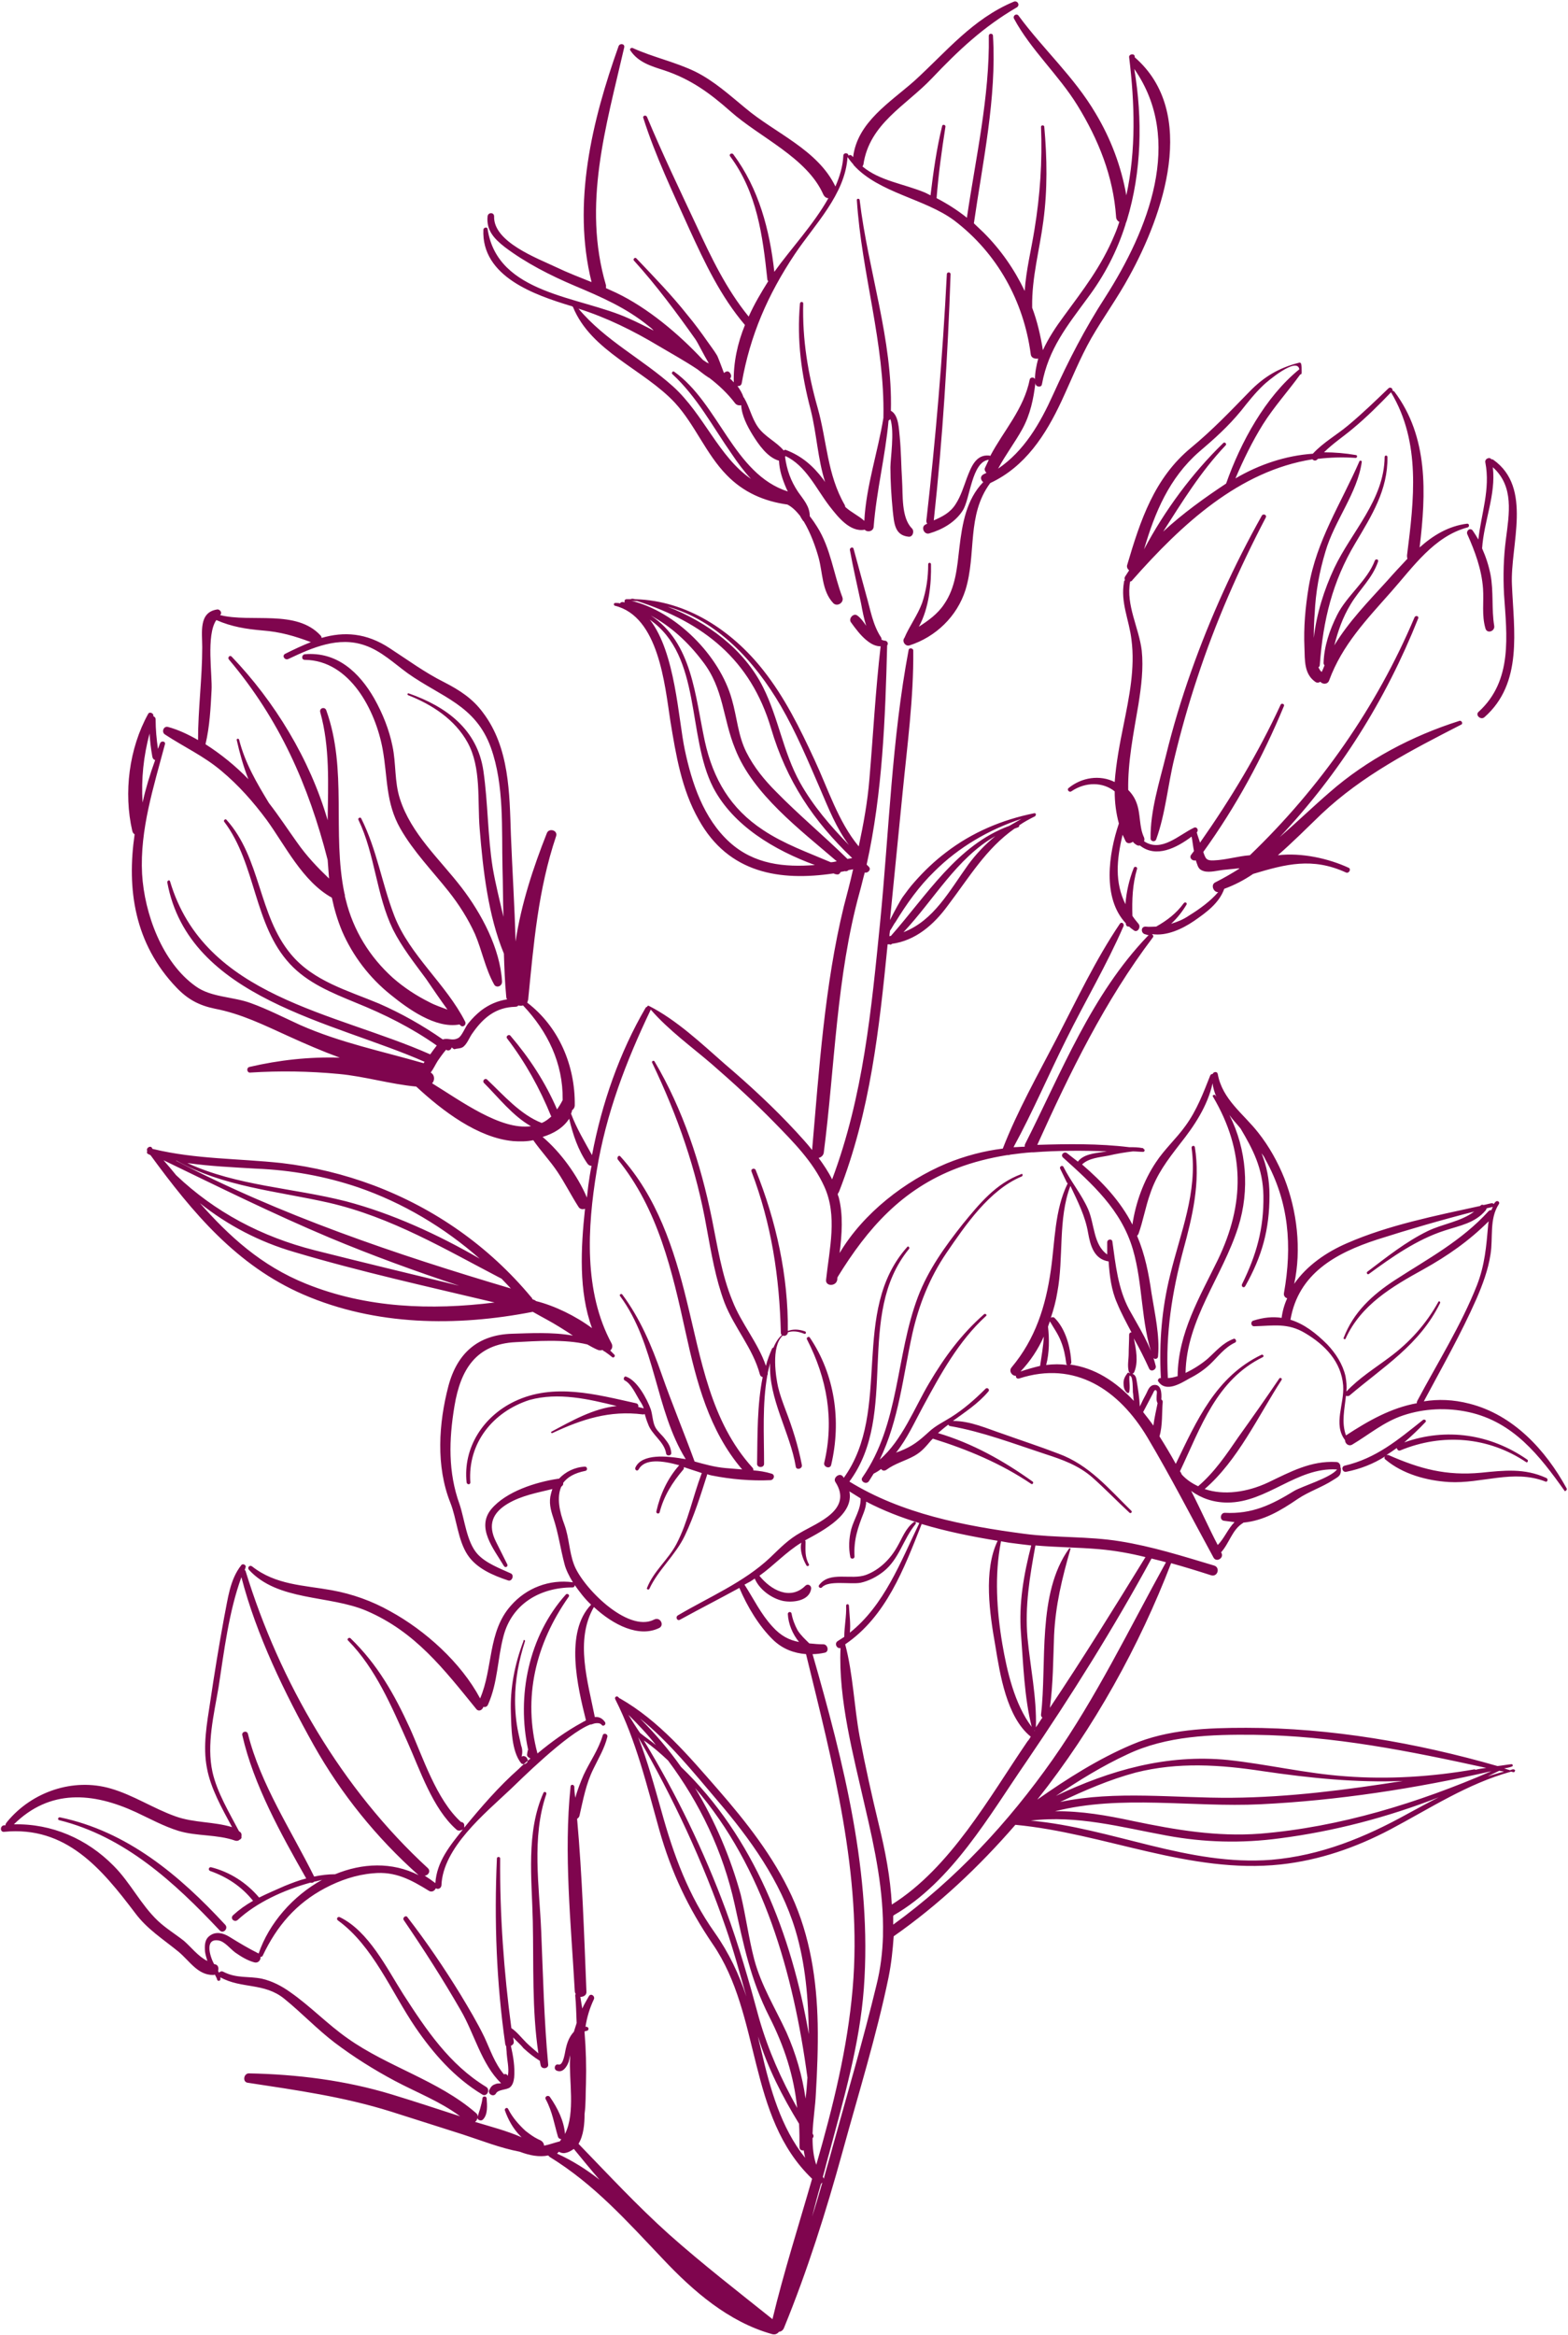 <?xml version="1.0" encoding="UTF-8" standalone="no"?><svg xmlns="http://www.w3.org/2000/svg" xmlns:xlink="http://www.w3.org/1999/xlink" fill="#000000" height="500.7" preserveAspectRatio="xMidYMid meet" version="1" viewBox="-0.2 -0.3 336.3 500.7" width="336.3" zoomAndPan="magnify"><g id="change1_1"><path d="M 318.875 380.586 C 319.676 380.188 320.574 379.785 321.375 379.387 C 321.676 379.488 322.074 379.488 322.375 379.586 C 321.176 379.887 319.977 380.285 318.875 380.586 Z M 272.477 398.488 C 254.676 399.887 238.375 391.688 220.875 390.086 C 230.875 388.887 240.176 391.488 249.977 393.285 C 258.074 394.785 266.074 394.988 274.273 393.887 C 285.875 392.387 297.375 389.387 308.375 385.086 C 306.176 386.188 303.977 387.387 301.773 388.586 C 292.574 393.688 283.074 397.586 272.477 398.488 Z M 191.375 412.387 C 191.375 411.785 191.375 411.188 191.375 410.488 C 191.375 410.488 191.477 410.488 191.477 410.387 C 203.977 403.188 211.977 388.988 219.977 377.387 C 229.574 363.285 238.676 348.785 246.773 333.887 C 247.875 334.188 248.875 334.387 249.875 334.688 C 241.977 348.988 234.977 363.586 225.574 376.988 C 216.074 390.488 204.773 402.688 191.375 412.387 Z M 178.375 460.086 C 177.773 462.387 177.074 464.586 176.477 466.887 C 176.477 466.785 176.375 466.586 176.273 466.488 C 176.773 464.785 177.176 462.988 177.676 461.285 C 180.773 449.688 184.176 438.086 185.074 426.086 C 186.875 401.688 180.773 377.688 174.074 354.387 C 174.875 354.387 175.773 354.285 176.676 354.086 C 177.676 353.887 177.375 352.387 176.477 352.285 C 175.375 352.285 174.375 352.188 173.375 352.086 C 172.477 351.188 171.574 350.387 170.875 349.285 C 170.273 348.188 169.773 346.887 169.574 345.688 C 169.477 345.188 168.773 345.285 168.773 345.785 C 168.875 347.887 169.773 350.086 171.176 351.785 C 169.074 351.387 167.273 350.488 165.477 348.488 C 162.977 345.785 161.477 342.586 159.477 339.488 C 159.875 339.285 160.375 338.988 160.773 338.785 C 161.074 338.586 161.375 338.387 161.676 338.188 C 162.676 340.586 165.375 342.488 167.773 342.988 C 169.875 343.387 173.375 342.988 173.773 340.387 C 173.875 339.785 173.176 339.188 172.574 339.688 C 169.273 342.988 165.074 340.586 162.676 337.586 C 165.773 335.387 168.375 332.488 171.676 330.488 C 171.273 332.086 171.977 333.988 172.773 335.387 C 172.977 335.688 173.477 335.387 173.273 335.086 C 172.375 333.488 172.574 331.988 172.574 330.285 C 172.574 330.086 172.477 329.988 172.375 329.988 C 172.375 329.988 172.375 329.988 172.477 329.988 C 176.574 327.785 182.977 324.387 181.977 319.488 C 182.773 319.988 183.574 320.488 184.375 320.988 C 184.477 323.285 182.977 325.387 182.375 327.586 C 181.875 329.586 181.773 331.586 182.176 333.586 C 182.273 334.086 183.074 333.988 183.074 333.488 C 182.875 329.887 183.773 327.285 185.074 323.988 C 185.375 323.188 185.574 322.387 185.574 321.688 C 189.176 323.586 193.074 325.086 196.977 326.285 C 192.977 334.586 189.477 343.887 182.074 349.785 C 182.273 347.887 181.977 345.887 181.875 343.988 C 181.875 343.586 181.273 343.586 181.273 343.988 C 181.375 346.188 180.875 348.488 180.875 350.688 C 180.375 350.988 179.977 351.285 179.477 351.586 C 178.676 352.086 179.273 353.285 180.074 353.086 C 179.574 364.086 182.875 376.285 185.273 386.887 C 187.477 396.285 189.375 405.285 189.176 414.488 C 189.176 414.586 189.176 414.785 189.176 414.887 C 189.074 418.285 188.676 421.785 187.773 425.387 C 184.977 436.988 181.574 448.488 178.375 460.086 Z M 119.676 461.086 C 119.977 461.285 120.375 461.387 120.773 461.387 C 121.676 461.285 122.273 460.887 122.875 460.488 C 124.676 462.688 126.477 464.887 128.375 467.086 C 125.574 464.887 122.574 462.988 119.273 461.488 C 119.375 461.387 119.477 461.285 119.676 461.086 Z M 162.375 436.387 C 162.375 436.488 162.375 436.488 162.375 436.387 C 164.477 443.188 167.574 449.188 171.176 455.086 C 171.273 456.688 171.273 458.387 171.273 460.086 C 171.273 460.688 171.773 460.887 172.176 460.785 C 172.273 461.387 172.375 461.887 172.477 462.387 C 167.273 455.887 164.977 447.586 163.074 439.387 C 162.875 438.488 162.574 437.488 162.375 436.387 Z M 141.676 388.086 C 140.176 382.785 138.676 377.285 136.676 372.188 C 144.176 385.188 150.574 398.887 155.477 413.086 C 157.176 417.988 158.477 422.887 159.875 427.785 C 158.273 422.988 156.176 418.488 153.074 414.086 C 147.477 406.188 144.273 397.488 141.676 388.086 Z M 153.676 385.785 C 160.676 393.988 167.176 402.988 170.375 413.488 C 172.574 420.785 173.176 428.285 173.273 435.887 C 169.574 414.488 161.477 393.586 145.875 378.586 C 143.273 374.887 140.273 371.387 137.074 368.188 C 143.273 373.188 148.574 379.785 153.676 385.785 Z M 148.875 383.086 C 163.574 400.086 169.977 422.887 172.977 445.188 C 172.875 446.586 172.773 448.188 172.574 449.688 C 171.875 444.785 170.477 439.988 168.477 435.488 C 166.074 430.285 163.074 425.488 161.574 419.887 C 160.375 415.285 159.773 410.586 158.676 405.988 C 156.477 397.988 153.176 390.188 148.875 383.086 Z M 143.074 377.188 C 149.875 386.285 154.875 396.688 157.375 408.086 C 159.273 416.688 160.773 424.188 164.773 432.086 C 168.074 438.586 170.074 444.887 170.773 451.688 C 167.375 445.586 164.574 439.387 162.574 432.387 C 160.477 424.586 158.273 416.887 155.477 409.285 C 150.773 396.586 144.875 384.387 137.875 372.887 C 139.773 374.188 141.477 375.688 143.074 377.188 Z M 134.574 367.387 C 136.676 369.488 138.676 371.586 140.477 373.887 C 139.375 372.988 138.176 372.188 137.074 371.285 C 136.176 369.988 135.375 368.688 134.574 367.387 Z M 176.176 467.688 C 175.477 470.086 174.773 472.586 173.977 474.988 C 174.574 472.688 175.176 470.285 175.875 467.988 C 175.977 467.887 176.074 467.785 176.176 467.688 Z M 220.977 331.086 C 219.375 337.285 218.273 343.488 218.773 349.988 C 219.273 356.488 219.477 363.586 221.074 369.988 C 217.375 365.086 215.773 357.988 214.773 352.188 C 213.574 345.086 213.074 337.387 214.477 330.285 L 214.477 330.188 C 215.074 330.285 215.574 330.387 216.176 330.488 C 217.676 330.688 219.273 330.887 220.977 331.086 Z M 221.574 370.785 C 221.676 370.785 221.676 370.785 221.773 370.785 L 221.676 370.887 C 221.676 370.785 221.676 370.785 221.574 370.785 Z M 188.273 390.887 C 186.773 384.688 185.375 378.387 184.176 372.086 C 182.977 365.586 182.773 358.688 181.074 352.285 C 189.875 346.285 193.676 336.086 197.477 326.488 C 202.773 328.086 208.273 329.188 213.773 330.086 C 210.676 336.488 212.074 345.785 213.273 352.586 C 214.273 358.688 215.676 367.887 220.875 372.086 C 220.676 372.387 220.477 372.785 220.176 373.086 C 211.977 385.086 203.676 400.188 191.074 408.086 C 190.773 402.285 189.676 396.586 188.273 390.887 Z M 245.477 333.586 C 238.773 344.488 232.074 355.285 224.977 365.887 C 225.676 360.785 225.676 355.586 225.875 350.387 C 226.176 343.887 227.574 338.188 229.375 331.887 C 229.477 331.688 229.176 331.586 229.074 331.785 C 222.176 341.387 224.375 356.387 223.074 367.387 C 223.074 367.688 223.176 367.887 223.375 367.988 C 222.875 368.688 222.477 369.387 221.977 370.086 C 222.176 363.688 220.773 357.188 220.176 350.887 C 219.574 344.086 220.676 337.688 221.875 331.086 C 226.477 331.488 230.977 331.488 235.574 331.887 C 238.977 332.188 242.273 332.785 245.477 333.586 Z M 268.875 371.688 C 285.773 371.887 302.176 375.188 318.574 378.785 C 317.773 378.887 317.074 378.988 316.273 379.188 C 316.176 379.188 316.176 379.086 316.074 379.086 C 306.977 380.688 297.574 381.285 288.375 380.586 C 279.875 379.988 271.574 377.988 263.176 377.086 C 249.977 375.785 237.875 379.285 226.273 384.785 C 231.176 381.488 236.176 378.387 241.574 375.887 C 249.977 371.887 259.676 371.586 268.875 371.688 Z M 227.176 386.086 C 232.477 383.586 237.773 381.285 243.375 379.785 C 252.477 377.488 261.477 378.086 270.676 379.488 C 280.875 380.988 290.773 381.988 300.676 381.586 C 288.574 383.488 276.375 385.086 263.977 385.188 C 251.773 385.285 239.074 383.586 227.176 386.086 Z M 270.074 386.586 C 286.676 385.785 303.477 383.188 319.676 379.488 C 303.977 386.285 287.176 391.488 270.074 392.887 C 260.773 393.586 251.977 392.086 242.875 390.188 C 237.273 388.988 231.676 387.988 226.074 388.086 C 240.176 384.488 255.574 387.285 270.074 386.586 Z M 39.273 415.887 C 37.375 414.387 35.375 413.188 33.676 411.586 C 29.977 408.086 27.773 403.387 24.176 399.785 C 18.477 393.988 10.875 390.688 2.773 390.887 C 10.477 383.285 19.676 383.988 28.977 388.285 C 31.977 389.688 34.875 391.285 38.074 392.285 C 42.074 393.488 46.273 392.988 50.273 394.387 C 50.676 394.488 50.977 394.387 51.176 394.188 C 51.477 394.086 51.676 393.785 51.574 393.488 C 51.676 393.086 51.574 392.586 51.074 392.387 C 48.977 388.387 46.375 384.086 45.375 379.688 C 44.074 373.785 45.676 367.387 46.676 361.488 C 47.875 353.688 48.875 345.285 51.574 337.887 C 54.773 350.285 60.875 362.785 67.074 373.887 C 72.977 384.387 80.574 393.785 89.574 401.785 C 83.875 398.887 77.477 399.188 71.676 401.586 C 70.176 401.586 68.574 401.785 67.176 402.086 C 62.273 392.188 55.676 382.285 52.977 371.488 C 52.773 370.688 51.574 370.988 51.773 371.785 C 54.176 382.387 60.074 392.988 65.477 402.488 C 63.875 402.887 62.375 403.488 60.875 404.086 C 59.074 404.887 57.176 405.688 55.375 406.586 C 52.676 403.387 49.074 401.086 45.074 400.086 C 44.574 399.988 44.375 400.688 44.875 400.887 C 48.574 402.188 51.676 404.285 54.074 407.285 C 52.477 408.188 51.074 409.188 49.773 410.387 C 49.074 411.086 50.074 411.988 50.773 411.387 C 54.773 407.688 60.574 404.988 66.375 403.387 C 66.676 403.488 66.977 403.387 67.176 403.188 C 67.773 403.086 68.375 402.887 68.875 402.785 C 62.676 406.188 57.477 412.086 55.273 418.586 C 53.074 417.488 51.074 416.285 48.977 414.988 C 47.676 414.188 46.074 413.785 44.773 414.785 C 43.676 415.586 43.676 416.887 43.773 418.188 C 43.875 418.887 44.074 419.488 44.273 420.188 C 42.273 419.188 40.773 417.188 39.273 415.887 Z M 324.375 379.086 C 324.176 379.086 323.875 379.188 323.676 379.285 C 323.273 379.188 322.773 378.988 322.375 378.887 L 322.477 378.887 C 322.977 378.785 323.574 378.688 324.074 378.488 C 324.375 378.387 324.273 377.988 323.977 377.988 C 322.977 378.086 321.977 378.285 320.977 378.387 C 303.574 373.387 285.176 370.188 267.074 370.188 C 258.875 370.188 250.273 370.488 242.574 373.785 C 235.477 376.785 228.676 381.086 222.273 385.586 C 234.477 370.188 244.176 352.586 250.977 334.887 C 253.875 335.688 256.773 336.586 259.574 337.488 C 260.977 337.887 261.574 335.785 260.176 335.387 C 253.477 333.387 246.875 331.285 239.977 330.188 C 233.176 329.086 226.273 329.488 219.477 328.586 C 206.574 326.887 193.176 324.285 181.977 317.387 C 192.773 302.785 183.074 281.785 194.773 267.488 C 194.977 267.188 194.574 266.785 194.375 267.086 C 181.977 280.988 191.273 301.988 180.773 316.586 C 180.676 316.488 180.676 316.387 180.574 316.285 C 179.875 315.387 178.375 316.586 178.977 317.488 C 182.773 323.387 175.176 326.188 171.574 328.285 C 168.875 329.785 167.176 331.586 164.977 333.688 C 159.375 338.988 151.773 342.188 145.176 346.086 C 144.574 346.488 145.074 347.387 145.676 346.988 C 149.875 344.688 154.176 342.488 158.375 340.188 C 160.074 344.188 162.574 348.387 165.676 351.387 C 167.676 353.285 170.074 354.188 172.676 354.387 C 178.375 377.785 184.773 401.785 182.676 426.086 C 181.574 438.887 178.477 451.387 174.875 463.887 C 174.273 462.188 174.074 460.188 174.074 458.188 C 174.273 457.988 174.375 457.688 174.176 457.387 C 174.176 457.285 174.074 457.285 174.074 457.188 C 174.176 454.188 174.676 451.188 174.773 448.785 C 175.074 443.785 175.273 438.688 175.176 433.688 C 174.977 424.285 173.574 414.887 169.574 406.188 C 165.676 397.785 159.875 390.387 153.773 383.387 C 147.477 376.188 141.176 368.688 132.773 363.887 C 132.676 363.887 132.574 363.785 132.574 363.785 C 132.574 363.785 132.574 363.688 132.477 363.688 C 132.176 363.188 131.477 363.586 131.773 364.086 C 136.273 372.988 138.477 382.387 141.176 391.988 C 143.773 401.188 147.375 408.785 152.676 416.586 C 163.176 431.887 159.977 453.488 173.977 466.887 C 171.074 476.988 167.875 486.988 165.477 496.988 C 157.977 490.988 150.477 485.188 143.273 478.785 C 136.375 472.586 130.273 465.988 123.875 459.387 C 124.977 457.586 125.176 455.086 125.176 452.988 C 125.477 450.785 125.375 448.586 125.477 446.488 C 125.574 442.785 125.477 439.188 125.176 435.488 C 125.176 435.387 125.176 435.387 125.176 435.285 C 125.273 435.285 125.375 435.188 125.574 435.188 C 126.176 435.086 126.176 434.387 125.574 434.285 C 125.477 434.285 125.375 434.285 125.375 434.285 C 125.676 432.285 126.273 430.285 127.176 428.387 C 127.477 427.688 126.477 426.988 126.074 427.785 C 125.574 428.688 125.074 429.488 124.676 430.387 C 124.574 429.586 124.375 428.688 124.273 427.887 C 124.977 427.887 125.676 427.488 125.574 426.688 C 125.074 414.387 124.676 401.988 123.574 389.688 C 123.773 389.586 123.977 389.387 124.074 389.086 C 124.875 385.586 125.477 382.188 127.074 378.988 C 128.176 376.688 129.477 374.586 130.074 372.086 C 130.176 371.488 129.273 371.188 129.074 371.785 C 128.176 374.887 126.273 377.488 124.977 380.285 C 124.273 381.887 123.676 383.488 123.176 385.188 C 123.074 384.387 122.977 383.586 122.977 382.785 C 122.875 382.285 122.176 382.285 122.176 382.785 C 120.676 397.086 122.273 412.285 123.074 426.586 C 123.074 426.887 123.176 427.086 123.273 427.285 C 123.176 427.387 123.176 427.488 123.176 427.586 C 123.375 429.586 123.375 431.488 123.477 433.488 C 123.273 434.086 123.074 434.785 122.875 435.387 C 122.574 435.688 122.375 435.988 122.176 436.285 C 121.676 437.086 121.375 437.988 121.176 438.887 C 120.977 439.586 120.676 442.688 119.574 442.387 C 118.773 442.188 118.477 443.387 119.176 443.688 C 120.477 444.285 121.375 442.887 121.773 441.785 C 121.875 441.387 121.977 440.887 122.074 440.387 C 122.074 440.586 122.074 440.785 122.074 440.887 C 121.773 445.688 123.273 452.688 120.977 457.285 C 120.773 454.488 119.375 451.688 117.773 449.387 C 117.375 448.785 116.477 449.285 116.875 449.887 C 118.273 452.488 118.676 455.188 119.477 457.887 C 119.574 458.188 119.875 458.387 120.176 458.387 C 120.176 458.488 120.074 458.488 120.074 458.586 C 119.977 458.688 119.875 458.785 119.875 458.887 L 119.773 458.887 C 118.574 459.188 117.574 459.586 116.477 459.785 C 116.477 459.688 116.477 459.586 116.477 459.586 C 116.273 458.887 115.875 458.688 115.176 458.387 C 114.176 457.887 113.375 457.285 112.477 456.586 C 110.977 455.188 109.676 453.688 108.773 451.887 C 108.574 451.488 107.977 451.785 108.074 452.188 C 108.773 454.188 109.875 456.188 111.375 457.688 C 111.477 457.785 111.574 457.887 111.676 457.988 C 108.477 456.586 104.977 455.688 101.676 454.688 C 101.977 454.488 102.176 454.188 102.176 453.785 C 102.176 454.285 102.977 454.586 103.375 454.188 C 104.477 453.086 104.273 451.086 104.176 449.688 C 104.176 449.086 103.273 449.086 103.273 449.688 C 103.176 450.488 102.977 451.086 102.773 451.887 C 102.574 452.488 102.375 453.086 102.273 453.586 C 102.273 453.285 102.176 452.988 101.773 452.688 C 93.773 445.785 82.977 442.887 74.375 436.785 C 70.074 433.785 66.375 429.887 62.074 426.887 C 60.273 425.586 58.176 424.488 55.977 423.988 C 53.074 423.387 50.574 423.988 47.676 422.488 C 47.273 422.285 46.977 422.488 46.773 422.688 C 46.676 422.586 46.676 422.488 46.574 422.285 C 46.773 421.688 46.574 420.988 45.875 420.887 C 45.773 420.887 45.773 420.887 45.676 420.785 C 44.773 419.086 43.676 415.285 46.676 415.785 C 47.977 415.988 49.176 417.586 50.273 418.387 C 51.574 419.285 52.875 420.086 54.375 420.488 C 55.176 420.688 55.773 419.988 55.676 419.285 C 55.875 419.285 56.074 419.285 56.176 418.988 C 59.176 412.688 63.273 407.887 69.477 404.586 C 72.676 402.887 76.176 401.688 79.773 401.387 C 84.574 400.887 87.977 402.785 91.875 405.188 C 92.477 405.488 93.074 405.086 93.273 404.586 C 93.676 404.887 94.375 404.688 94.477 403.988 C 94.773 395.887 103.773 388.586 109.273 383.387 C 111.176 381.586 121.273 371.488 126.375 369.488 C 126.676 369.488 126.875 369.387 127.176 369.285 C 127.977 369.086 128.574 369.188 128.875 369.586 C 129.176 369.988 129.875 369.488 129.574 368.988 C 128.977 368.086 128.176 367.785 127.375 367.887 C 125.875 360.285 123.074 351.387 127.176 344.285 C 131.375 348.188 136.875 350.887 141.176 348.785 C 142.375 348.188 141.375 346.285 140.074 346.988 C 134.375 349.887 124.574 339.887 122.875 335.086 C 121.875 332.387 121.875 329.488 120.875 326.688 C 119.773 323.785 119.176 320.785 120.176 318.488 C 120.477 318.285 120.676 317.988 120.574 317.688 C 121.477 316.488 122.875 315.586 125.375 315.086 C 125.875 314.988 125.773 314.188 125.273 314.188 C 123.074 314.285 121.074 315.285 119.676 316.785 C 119.574 316.785 119.574 316.785 119.477 316.785 C 114.773 317.488 108.375 319.488 105.176 323.285 C 101.875 327.285 105.676 331.785 107.875 335.488 C 108.176 335.988 108.875 335.586 108.574 335.086 C 107.773 333.488 106.977 331.887 106.176 330.285 C 104.375 326.688 105.375 324.086 108.773 322.086 C 111.676 320.387 114.977 319.785 118.273 318.988 C 118.176 319.285 118.074 319.586 117.977 319.988 C 117.477 321.785 117.875 323.387 118.477 325.188 C 119.574 328.488 119.977 331.688 120.875 335.086 C 121.176 336.285 121.875 337.688 122.676 338.988 C 117.676 338.285 112.676 340.188 109.375 343.988 C 104.375 349.586 105.574 357.387 102.773 363.887 C 98.676 356.188 90.977 349.285 83.477 345.188 C 79.574 342.988 75.375 341.488 70.977 340.688 C 64.875 339.586 58.977 339.586 53.875 335.586 C 53.375 335.188 52.773 335.785 53.176 336.285 C 59.375 343.086 70.375 341.688 78.375 345.086 C 88.875 349.586 94.977 357.586 101.977 366.188 C 102.477 366.785 103.273 366.387 103.477 365.688 C 103.875 365.785 104.273 365.688 104.477 365.188 C 106.574 360.488 106.477 355.488 107.773 350.586 C 109.574 343.586 115.676 340.086 122.574 340.086 C 122.875 340.086 123.074 339.887 123.074 339.586 C 124.074 340.988 125.176 342.488 126.574 343.785 C 120.875 349.688 123.676 361.387 125.477 368.586 C 125.176 368.785 124.875 368.887 124.574 369.086 C 121.273 370.887 118.074 373.188 115.074 375.688 C 111.875 363.688 114.676 352.188 121.773 342.086 C 122.074 341.688 121.477 341.285 121.176 341.586 C 113.176 350.488 110.574 363.387 113.074 374.887 C 113.074 374.988 112.977 374.988 112.977 375.086 C 112.977 375.285 112.875 375.488 112.875 375.688 C 112.773 376.086 112.875 376.387 113.273 376.586 C 113.375 376.688 113.477 376.688 113.574 376.785 C 112.676 377.488 111.875 378.188 111.074 378.988 C 106.773 382.785 102.977 387.188 99.375 391.586 C 99.375 391.488 99.375 391.488 99.375 391.387 C 99.375 391.285 99.375 391.188 99.375 391.086 C 99.375 390.688 99.074 390.387 98.676 390.387 C 93.375 385.586 90.477 376.387 87.676 370.188 C 84.375 362.988 80.773 356.586 74.977 350.988 C 74.676 350.688 74.074 351.188 74.477 351.488 C 80.375 357.488 83.777 365.586 87.176 373.188 C 89.875 379.188 92.574 387.488 97.676 391.988 C 97.977 392.285 98.375 392.285 98.875 392.086 C 98.977 392.086 98.977 391.988 99.074 391.988 C 96.273 395.488 93.477 398.887 93.176 403.488 C 92.375 402.887 91.676 402.387 90.875 401.887 C 91.574 401.887 92.273 400.988 91.574 400.285 C 73.176 383.387 59.773 360.387 52.477 336.586 C 52.477 336.488 52.375 336.387 52.273 336.387 C 52.375 336.188 52.375 335.988 52.477 335.785 C 52.676 335.285 51.875 334.887 51.574 335.285 C 49.074 338.387 48.676 342.586 47.875 346.488 C 46.773 352.488 45.773 358.586 44.875 364.688 C 44.176 369.285 43.273 374.086 44.176 378.785 C 44.977 383.188 47.375 387.387 49.574 391.488 C 45.676 390.285 41.375 390.586 37.477 389.188 C 32.676 387.488 28.375 384.586 23.477 383.188 C 15.477 380.887 6.676 383.887 1.375 390.285 C 0.977 390.785 0.977 390.887 0.977 391.086 C 0.875 391.086 0.773 391.086 0.676 391.086 C -0.227 391.188 -0.227 392.586 0.676 392.488 C 13.977 391.188 21.574 400.387 28.773 409.887 C 31.375 413.387 34.773 415.488 38.074 418.188 C 40.477 420.188 42.176 423.188 45.477 423.188 C 45.574 423.188 45.773 423.188 45.875 423.086 C 46.074 423.488 46.273 423.785 46.375 424.188 C 46.477 424.586 47.074 424.488 47.074 424.086 C 47.074 423.988 47.074 423.785 47.074 423.688 C 51.574 426.188 56.477 424.785 60.773 428.285 C 64.477 431.285 67.773 434.785 71.574 437.688 C 75.676 440.785 79.977 443.488 84.477 445.887 C 89.176 448.387 94.176 450.285 98.477 453.488 C 93.574 451.887 88.676 450.285 83.773 448.785 C 73.875 445.785 63.574 444.488 53.176 444.285 C 52.074 444.285 51.773 446.086 52.875 446.285 C 63.375 447.887 73.477 449.285 83.676 452.488 C 88.773 454.086 93.977 455.785 99.074 457.387 C 103.074 458.688 107.074 460.285 111.273 461.086 C 113.375 461.887 115.477 462.285 117.375 461.887 C 117.477 461.988 117.574 462.086 117.676 462.188 C 127.273 468.086 134.273 475.988 141.977 484.086 C 148.477 490.988 156.074 497.586 165.375 500.188 C 166.074 500.387 166.574 500.086 166.875 499.688 C 167.273 499.688 167.773 499.387 167.977 498.789 C 172.977 486.586 176.977 473.887 180.477 461.188 C 183.875 448.785 187.773 436.285 190.375 423.688 C 190.977 420.688 191.273 417.785 191.477 414.887 C 201.074 408.188 209.773 399.988 217.574 390.988 C 236.676 392.785 254.977 401.586 274.477 399.488 C 282.773 398.586 290.574 395.887 297.977 391.988 C 306.477 387.488 314.477 382.188 323.875 379.586 C 324.074 379.586 324.176 379.688 324.375 379.688 C 324.574 379.785 324.773 379.488 324.676 379.387 C 324.875 379.586 324.773 379.086 324.375 379.086 Z M 46.875 413.586 C 37.273 403.387 26.574 393.488 12.477 389.988 C 12.074 389.887 12.273 389.285 12.676 389.387 C 27.074 392.387 38.273 401.785 48.074 412.387 C 48.875 413.188 47.676 414.488 46.875 413.586 Z M 104.074 447.188 C 105.074 447.785 104.176 449.488 103.176 448.785 C 97.273 445.188 92.773 440.086 88.875 434.387 C 83.773 426.887 79.773 416.887 72.273 411.488 C 71.875 411.188 72.176 410.586 72.676 410.785 C 78.875 413.785 82.773 421.785 86.273 427.285 C 91.176 434.887 96.176 442.387 104.074 447.188 Z M 112.375 351.688 C 111.074 355.785 110.273 359.887 110.273 364.188 C 110.273 366.586 110.477 368.988 110.977 371.285 C 111.176 372.188 111.375 373.086 111.574 373.988 C 111.875 374.785 111.875 375.586 111.676 376.387 C 111.977 376.086 112.676 376.285 112.875 376.785 C 112.875 376.887 112.875 376.887 112.977 376.988 C 113.074 377.285 112.875 377.688 112.676 377.785 C 112.574 377.785 112.574 377.887 112.477 377.887 C 112.273 378.086 111.773 377.988 111.574 377.785 C 109.477 375.188 109.477 370.188 109.375 366.988 C 109.176 361.688 110.176 356.586 112.074 351.586 C 111.977 351.188 112.574 351.387 112.375 351.688 Z M 100.676 317.586 C 100.676 318.086 99.977 318.086 99.875 317.586 C 99.074 310.086 103.477 303.387 110.176 300.188 C 118.574 296.188 127.574 298.688 136.176 300.586 C 136.676 300.688 136.773 301.086 136.676 301.387 C 137.074 301.488 137.477 301.586 137.875 301.688 C 137.676 301.086 137.375 300.586 136.977 299.988 C 136.176 298.688 135.176 296.387 133.773 295.688 C 133.375 295.488 133.676 294.688 134.074 294.887 C 136.477 295.688 138.574 299.688 139.375 301.887 C 139.773 303.086 139.773 304.688 140.375 305.785 C 140.875 306.688 141.773 307.387 142.375 308.188 C 143.176 309.188 143.676 309.988 143.773 311.285 C 143.773 311.887 142.773 311.988 142.676 311.387 C 142.273 308.785 139.574 307.387 138.773 304.988 C 138.477 304.285 138.273 303.586 138.074 302.887 C 137.977 302.988 137.875 302.988 137.676 302.988 C 130.574 302.086 124.676 303.988 118.273 306.988 C 118.074 307.086 117.875 306.785 118.074 306.688 C 122.375 304.387 127.074 301.688 132.074 301.188 C 125.977 299.688 119.574 298.188 113.375 299.887 C 105.574 302.387 100.074 309.086 100.676 317.586 Z M 218.875 251.988 C 211.977 254.887 206.875 262.387 202.773 268.387 C 199.176 273.688 196.875 279.488 195.477 285.688 C 193.477 294.785 192.574 304.285 188.477 312.688 C 193.273 308.586 195.977 301.488 199.074 296.285 C 202.375 290.688 205.977 285.785 210.875 281.488 C 211.176 281.285 211.574 281.688 211.273 281.887 C 205.375 287.285 201.574 294.285 197.773 301.285 C 195.977 304.586 194.375 308.188 191.977 311.188 C 192.176 311.086 192.477 310.988 192.773 310.887 C 195.574 309.785 196.875 308.688 199.074 306.688 C 200.477 305.387 202.176 304.586 203.773 303.586 C 206.477 301.887 208.875 299.785 211.176 297.488 C 211.574 297.086 212.176 297.688 211.773 298.086 C 209.574 300.688 206.773 302.488 204.176 304.387 C 207.977 304.387 211.375 305.988 214.977 307.188 C 218.875 308.586 222.875 309.887 226.773 311.387 C 233.375 313.785 237.574 318.887 242.477 323.688 C 242.676 323.887 242.375 324.285 242.074 324.086 C 239.375 321.586 236.773 318.887 234.074 316.488 C 231.074 313.887 227.676 312.688 223.977 311.488 C 217.273 309.285 210.477 306.688 203.574 305.488 C 203.375 305.488 203.273 305.285 203.176 305.188 C 202.375 305.785 201.676 306.387 200.977 306.988 C 208.375 309.188 214.977 312.887 221.273 317.387 C 221.574 317.586 221.273 318.086 220.977 317.887 C 214.477 313.488 207.273 310.488 199.875 308.188 C 199.773 308.285 199.574 308.488 199.477 308.586 C 198.273 309.988 197.477 310.988 195.875 311.887 C 193.875 312.988 191.773 313.488 189.875 314.887 C 189.375 315.188 188.977 314.988 188.773 314.688 C 188.273 315.086 187.773 315.387 187.176 315.688 C 186.875 316.188 186.477 316.785 186.176 317.285 C 185.574 318.188 184.176 317.285 184.773 316.488 C 192.773 304.988 191.875 290.488 196.676 277.785 C 198.875 271.988 202.477 266.988 206.273 262.188 C 209.875 257.785 213.375 253.488 218.773 251.488 C 219.176 251.188 219.273 251.887 218.875 251.988 Z M 132.875 247.688 C 140.676 256.285 144.375 267.488 147.074 278.586 C 150.176 291.086 152.176 304.488 161.176 314.387 C 161.375 314.586 161.375 314.785 161.375 314.988 C 162.676 315.086 163.977 315.285 165.273 315.688 C 166.074 315.887 165.875 316.988 165.074 317.086 C 160.977 317.285 156.477 316.887 152.477 316.086 C 152.176 315.988 151.875 315.988 151.477 315.785 C 151.477 315.785 151.477 315.785 151.477 315.887 C 150.074 320.285 148.676 324.785 146.676 328.988 C 144.676 333.188 140.977 336.285 139.074 340.387 C 138.977 340.688 138.375 340.488 138.574 340.188 C 139.977 336.586 143.074 334.188 144.875 330.785 C 147.375 325.988 148.375 320.688 150.273 315.688 C 150.273 315.688 150.273 315.586 150.375 315.586 C 149.273 315.188 147.875 314.785 146.477 314.285 C 146.477 314.488 146.477 314.688 146.375 314.785 C 143.977 317.586 142.176 320.488 141.273 323.988 C 141.176 324.387 140.477 324.285 140.574 323.785 C 141.375 320.188 142.977 316.688 145.477 313.887 C 141.875 312.887 138.074 312.387 136.773 314.785 C 136.477 315.285 135.875 314.887 136.074 314.387 C 137.477 311.285 143.074 311.988 145.676 312.387 C 146.074 312.488 146.477 312.488 146.875 312.586 C 140.273 301.887 140.477 287.988 132.773 277.586 C 132.574 277.285 133.074 276.988 133.273 277.285 C 137.074 282.387 139.574 288.285 141.676 294.285 C 143.875 300.586 146.477 306.785 148.773 313.086 C 150.977 313.688 153.074 314.285 155.375 314.488 C 156.574 314.586 157.773 314.688 158.977 314.785 C 151.875 306.488 149.176 295.988 146.875 285.488 C 143.977 272.285 140.977 258.988 132.273 248.285 C 132.074 247.785 132.574 247.285 132.875 247.688 Z M 176.574 313.387 C 178.773 304.086 177.176 295.285 172.875 286.887 C 172.676 286.488 173.273 286.188 173.477 286.488 C 178.875 294.488 180.273 304.387 178.074 313.785 C 177.875 314.785 176.375 314.285 176.574 313.387 Z M 167.477 285.988 C 167.375 285.887 167.273 285.688 167.273 285.488 C 166.977 273.488 165.273 262.188 160.977 250.887 C 160.773 250.285 161.676 250.086 161.875 250.586 C 166.273 261.488 168.875 273.285 168.773 285.086 C 169.875 284.688 171.074 284.688 172.477 285.188 C 172.773 285.285 172.676 285.887 172.273 285.688 C 170.773 285.086 169.676 285.086 168.773 285.387 C 168.773 285.988 168.074 286.285 167.676 286.086 C 165.074 288.488 166.273 295.285 166.676 297.086 C 167.074 298.785 167.676 300.387 168.273 301.988 C 169.773 305.887 170.977 309.688 171.773 313.785 C 171.977 314.688 170.574 314.988 170.477 314.188 C 169.273 306.887 164.574 299.586 164.977 291.988 C 164.773 292.688 164.676 293.285 164.477 293.988 C 164.477 294.188 164.477 294.488 164.375 294.586 C 163.273 300.785 163.676 307.285 163.676 313.586 C 163.676 314.488 162.176 314.488 162.176 313.586 C 162.273 307.285 162.176 300.988 163.375 294.988 C 163.074 294.887 162.875 294.785 162.773 294.387 C 161.273 288.785 157.273 284.387 155.176 278.988 C 153.273 273.887 152.375 268.488 151.375 263.086 C 149.176 250.488 145.176 239.086 139.676 227.586 C 139.477 227.285 139.977 226.988 140.176 227.285 C 146.273 237.586 150.074 249.188 152.477 260.988 C 153.676 266.887 154.574 272.988 156.875 278.586 C 158.773 283.488 162.375 287.586 164.074 292.586 C 164.375 291.285 164.875 290.086 165.375 288.887 C 165.477 288.688 165.574 288.688 165.676 288.688 C 166.176 287.488 166.773 286.586 167.477 285.988 Z M 271.273 110.688 C 265.477 121.785 260.477 133.188 256.574 145.086 C 254.676 150.785 253.074 156.488 251.676 162.285 C 250.273 167.988 249.773 174.188 247.773 179.688 C 247.574 180.285 246.574 180.188 246.574 179.488 C 246.477 173.586 248.477 167.387 249.875 161.688 C 251.375 155.586 253.176 149.586 255.273 143.688 C 259.375 132.086 264.477 120.887 270.477 110.188 C 270.875 109.785 271.574 110.188 271.273 110.688 Z M 105.773 210.785 C 103.875 207.387 103.176 203.488 101.676 199.988 C 100.176 196.688 98.273 193.688 95.977 190.785 C 92.477 186.387 88.477 182.285 85.676 177.387 C 82.477 171.785 82.977 166.488 81.875 160.387 C 80.375 152.086 74.875 141.285 65.176 141.188 C 64.375 141.188 64.477 140.086 65.176 139.988 C 72.074 139.387 76.875 143.887 80.074 149.488 C 81.875 152.688 83.273 156.188 83.977 159.688 C 84.773 163.387 84.375 167.285 85.574 170.988 C 87.977 178.488 94.074 183.887 98.773 189.988 C 103.074 195.586 107.074 203.086 107.477 210.188 C 107.477 211.285 106.176 211.586 105.773 210.785 Z M 109.875 436.586 C 109.875 436.887 109.977 437.188 109.977 437.387 C 110.074 437.887 109.773 438.188 109.375 438.387 C 109.875 440.586 110.273 442.988 110.074 445.188 C 109.977 445.988 109.773 446.785 109.176 447.285 C 108.375 447.887 106.676 447.688 106.176 448.586 C 105.676 449.488 104.273 448.688 104.773 447.785 C 105.074 447.188 105.375 446.785 106.074 446.586 C 106.477 446.387 106.875 446.488 107.273 446.387 C 103.074 442.387 101.477 435.586 98.574 430.688 C 94.773 424.086 90.676 417.688 86.375 411.387 C 86.074 410.887 86.875 410.285 87.176 410.785 C 91.273 416.086 95.074 421.688 98.574 427.387 C 100.375 430.387 102.176 433.387 103.676 436.488 C 104.977 439.285 105.875 442.086 107.875 444.488 C 108.176 444.387 108.477 444.387 108.676 444.785 C 108.676 444.785 108.676 444.785 108.676 444.887 C 108.676 444.785 108.773 444.586 108.773 444.488 C 108.977 443.188 108.574 441.387 108.477 440.086 C 108.477 439.586 108.375 438.988 108.375 438.488 C 108.273 438.387 108.273 438.285 108.176 438.086 C 106.273 424.785 105.773 411.586 106.375 398.188 C 106.375 397.785 107.074 397.785 107.074 398.188 C 106.977 410.285 107.875 422.586 109.477 434.586 C 110.676 435.387 111.676 436.688 112.676 437.688 C 113.477 438.488 114.375 439.188 115.273 439.988 C 113.875 430.688 114.273 420.988 114.074 411.688 C 113.875 402.586 112.574 392.586 116.375 384.086 C 116.574 383.785 117.074 383.988 116.977 384.387 C 113.773 393.688 115.477 404.188 115.875 413.785 C 116.273 423.285 116.477 432.785 117.375 442.387 C 117.477 443.285 115.977 443.488 115.773 442.586 C 115.676 442.285 115.676 441.988 115.574 441.586 C 114.273 440.785 113.176 439.887 112.074 438.887 C 111.375 437.988 110.574 437.387 109.875 436.586 Z M 176.074 340.086 C 175.773 340.387 175.176 339.988 175.477 339.586 C 177.773 336.488 182.375 338.586 185.574 337.387 C 188.477 336.285 190.773 333.988 192.273 331.285 C 193.375 329.387 193.977 327.488 195.773 326.086 C 196.074 325.887 196.375 326.188 196.176 326.488 C 193.477 329.785 192.676 333.988 189.273 336.688 C 187.875 337.785 186.176 338.688 184.375 339.086 C 182.176 339.488 177.477 338.488 176.074 340.086 Z M 233.176 264.086 C 233.676 266.887 234.477 269.688 237.574 270.188 C 237.773 273.285 238.176 276.387 239.375 279.086 C 240.273 281.285 241.375 283.285 242.477 285.387 C 242.176 285.387 241.977 285.586 241.977 285.887 C 241.977 287.285 241.875 288.688 241.875 289.988 C 241.875 291.188 241.574 292.488 241.875 293.688 C 241.875 293.887 242.074 294.086 242.176 294.086 L 242.074 294.188 C 241.977 293.988 241.676 293.988 241.574 294.188 C 241.074 294.887 240.773 295.387 240.773 296.285 C 240.773 296.988 240.875 297.785 241.477 298.285 C 241.676 298.488 241.977 298.387 241.977 298.188 C 242.273 296.988 241.875 295.785 242.074 294.586 C 242.074 294.688 242.176 294.688 242.273 294.785 C 242.773 294.887 242.773 297.688 242.773 298.188 C 242.875 298.785 242.875 299.488 242.977 300.086 C 239.074 295.887 234.574 292.988 229.273 292.285 C 229.477 292.188 229.574 292.086 229.574 291.785 C 229.375 288.586 228.375 284.688 225.977 282.285 C 225.773 282.086 225.375 282.086 225.176 282.285 C 225.773 280.488 226.273 278.688 226.574 276.785 C 227.977 269.387 226.676 261.086 229.375 253.988 C 230.977 257.387 232.574 260.488 233.176 264.086 Z M 247.074 298.488 C 247.176 298.285 247.375 297.688 247.676 297.785 C 248.074 297.887 247.875 298.688 247.875 298.988 C 247.875 299.586 247.773 299.988 248.074 300.586 C 247.773 302.086 247.375 303.785 247.176 305.387 C 246.477 304.387 245.676 303.387 244.977 302.488 C 245.676 301.188 246.375 299.785 247.074 298.488 Z M 263.074 321.887 C 271.574 321.887 277.875 314.285 286.477 314.785 L 286.574 314.785 C 285.176 316.586 279.074 318.387 277.375 319.387 C 272.477 322.387 268.375 324.387 262.477 324.086 C 261.574 324.086 261.273 325.586 262.273 325.785 C 263.074 325.887 263.875 325.988 264.574 326.086 C 263.176 327.488 262.375 329.586 260.977 330.988 C 259.176 327.586 257.375 323.488 255.273 319.387 C 257.477 320.988 260.074 321.887 263.074 321.887 Z M 224.176 292.387 C 224.875 289.785 224.875 286.785 224.574 284.188 C 224.676 283.785 224.875 283.387 224.977 282.988 C 224.977 283.086 224.977 283.086 225.074 283.188 C 225.875 284.586 226.773 285.785 227.375 287.387 C 227.977 288.887 228.273 290.387 228.477 291.988 C 228.477 292.188 228.574 292.285 228.676 292.387 C 227.273 292.188 225.773 292.188 224.176 292.387 Z M 223.676 286.285 C 223.574 288.387 223.176 290.488 222.875 292.586 C 221.574 292.887 220.176 293.285 218.676 293.785 C 220.773 291.586 222.477 288.988 223.676 286.285 Z M 228.773 253.488 C 225.977 259.188 226.074 265.887 225.176 272.086 C 224.074 279.785 221.875 286.785 216.773 292.887 C 216.074 293.688 216.875 294.785 217.676 294.688 C 217.676 295.086 217.875 295.387 218.375 295.285 C 230.375 291.387 239.773 297.688 245.875 307.887 C 250.875 316.285 255.375 325.086 260.074 333.688 C 260.676 334.785 262.375 333.785 261.773 332.688 C 261.773 332.688 261.773 332.586 261.676 332.586 C 263.477 330.586 264.074 327.688 266.375 326.285 L 266.477 326.188 C 270.773 325.785 274.375 323.688 278.176 321.086 C 280.574 319.488 283.375 318.586 285.676 317.086 C 286.977 316.285 287.477 316.086 287.375 314.586 C 287.375 314.488 287.375 314.387 287.273 314.387 C 287.375 313.887 287.074 313.188 286.375 313.188 C 280.977 312.887 276.574 315.285 271.773 317.586 C 267.273 319.688 262.273 320.387 258.176 318.988 C 265.273 312.887 269.676 303.285 274.676 295.586 C 274.875 295.285 274.375 294.988 274.176 295.285 C 271.273 299.586 268.375 303.688 265.375 307.887 C 262.773 311.688 260.273 315.387 256.773 318.387 C 255.477 317.785 254.273 316.988 253.273 315.887 C 253.176 315.688 253.074 315.387 252.875 315.188 C 257.375 305.688 260.676 295.586 270.676 290.688 C 270.977 290.488 270.676 290.086 270.375 290.188 C 260.574 294.887 256.477 304.285 251.977 313.586 C 250.875 311.586 249.676 309.586 248.477 307.688 C 249.176 305.387 248.977 302.586 249.176 300.285 C 249.176 300.086 249.074 299.887 248.875 299.785 C 248.977 298.387 248.875 296.387 247.176 296.688 C 246.273 296.887 245.977 297.887 245.676 298.488 C 245.176 299.387 244.676 300.387 244.273 301.285 C 244.176 299.387 243.875 297.488 243.574 295.688 C 243.477 294.988 243.273 294.488 242.676 294.285 C 242.875 294.188 242.977 294.086 243.074 293.887 C 243.977 291.785 243.477 288.988 242.977 286.688 C 244.176 288.785 245.273 290.988 246.273 293.188 C 246.676 293.988 247.875 293.387 247.676 292.586 C 246.574 288.086 244.176 284.488 241.977 280.488 C 239.574 275.988 239.074 270.887 238.375 265.887 C 238.273 265.285 237.273 265.387 237.273 266.086 C 237.273 266.887 237.273 267.785 237.273 268.688 C 234.273 266.586 234.574 262.188 233.176 258.988 C 231.773 255.785 229.477 253.086 227.875 249.887 C 227.676 249.488 226.977 249.785 227.176 250.285 C 227.676 251.285 228.176 252.387 228.676 253.387 C 228.875 253.285 228.773 253.387 228.773 253.488 Z M 331.273 317.387 C 324.375 314.688 317.574 317.887 310.574 317.488 C 305.773 317.188 300.676 315.785 296.977 312.688 C 296.676 312.488 296.676 312.188 296.875 311.988 C 294.375 313.586 291.574 314.688 288.574 315.285 C 287.676 315.488 287.375 314.188 288.176 313.988 C 294.977 312.387 299.574 308.488 304.977 304.188 C 305.375 303.887 305.875 304.387 305.477 304.688 C 304.074 306.188 302.574 307.586 300.977 308.988 C 309.977 305.785 319.477 307.188 327.375 312.688 C 327.676 312.887 327.375 313.488 327.074 313.188 C 318.977 307.785 309.176 306.988 300.176 310.688 C 299.773 310.887 299.477 310.586 299.375 310.188 C 298.676 310.688 297.977 311.188 297.176 311.688 C 297.273 311.688 297.477 311.688 297.574 311.688 C 304.375 314.688 309.977 316.188 317.477 315.488 C 322.375 314.988 326.773 314.488 331.375 316.586 C 331.977 316.785 331.676 317.586 331.273 317.387 Z M 288.477 307.488 C 287.477 304.688 288.176 301.887 288.477 298.988 C 288.676 299.086 288.875 299.086 289.176 298.988 C 296.574 292.688 304.273 288.086 308.676 279.086 C 308.773 278.785 308.375 278.586 308.273 278.887 C 305.676 283.586 302.176 287.488 297.875 290.688 C 294.676 293.086 291.273 295.188 288.574 298.086 C 288.676 296.988 288.574 295.887 288.375 294.785 C 287.773 292.188 286.273 289.887 284.477 287.988 C 281.977 285.488 279.477 283.586 276.574 282.688 C 278.273 272.785 286.273 268.387 295.176 265.488 C 302.074 263.285 308.977 261.285 315.977 259.488 C 313.074 261.688 309.273 262.086 305.977 263.688 C 301.273 265.988 297.176 269.285 293.074 272.387 C 292.773 272.586 293.074 273.086 293.375 272.887 C 298.273 269.285 303.676 265.488 309.574 263.586 C 312.875 262.488 316.176 261.988 318.477 259.188 C 318.574 259.086 318.574 258.887 318.676 258.785 C 319.074 258.688 319.574 258.586 319.977 258.488 C 319.875 258.688 319.773 258.887 319.676 259.188 C 319.477 259.188 319.273 259.188 319.074 259.387 C 313.273 265.785 306.074 269.586 298.977 274.188 C 294.074 277.387 290.074 281.086 287.977 286.586 C 287.875 286.785 288.273 286.988 288.375 286.785 C 291.676 279.488 298.375 275.586 305.074 271.887 C 310.273 268.988 314.875 265.785 319.074 261.586 C 319.074 261.887 318.977 262.086 318.977 262.387 C 318.574 266.988 318.273 270.887 316.574 275.285 C 313.176 283.887 308.074 291.988 303.773 300.086 C 303.676 300.285 303.676 300.488 303.676 300.586 C 298.176 301.586 293.375 304.285 288.477 307.488 Z M 125.977 253.887 C 125.875 254.785 125.773 255.586 125.676 256.488 C 123.676 251.785 120.074 246.785 116.176 243.488 C 118.477 242.785 120.574 241.586 121.875 239.586 C 122.676 242.988 123.773 246.285 125.773 249.188 C 125.977 249.488 126.273 249.688 126.676 249.688 C 126.375 251.086 126.176 252.488 125.977 253.887 Z M 92.477 231.988 C 93.074 231.387 93.074 230.188 92.176 229.688 C 92.773 228.887 93.176 227.988 93.676 227.188 C 93.875 226.887 94.773 225.586 95.477 224.785 C 95.977 225.188 96.574 224.785 96.676 224.285 C 96.875 224.488 97.176 224.688 97.273 224.688 C 97.773 224.488 98.375 224.586 98.977 224.285 C 99.977 223.688 100.477 222.086 101.176 221.188 C 103.477 217.887 106.176 215.688 110.273 215.586 C 110.574 215.586 110.875 215.488 110.977 215.285 C 111.273 215.387 111.676 215.387 111.977 215.285 C 117.273 220.887 120.574 227.688 120.477 235.488 C 120.477 235.488 120.477 235.488 120.477 235.586 C 120.074 236.387 119.676 236.988 119.273 237.586 C 116.773 231.785 113.375 226.586 109.273 221.785 C 108.977 221.387 108.176 221.887 108.574 222.387 C 112.477 227.488 115.574 233.086 117.977 238.988 C 117.977 239.086 118.074 239.086 118.074 239.086 C 117.375 239.688 116.773 240.188 115.977 240.488 C 111.375 238.688 107.773 234.488 104.273 231.188 C 103.875 230.785 103.176 231.387 103.574 231.887 C 106.676 234.988 109.773 238.988 113.676 241.188 C 107.176 242.086 98.676 235.785 92.477 231.988 Z M 65.477 274.988 C 55.773 271.086 48.977 264.785 42.676 257.688 C 48.574 262.387 55.375 265.988 62.977 268.188 C 77.074 272.387 91.574 275.586 105.875 278.988 C 92.273 280.688 78.375 280.188 65.477 274.988 Z M 76.574 254.285 C 86.176 257.586 95.074 262.887 102.676 269.586 C 93.676 264.387 83.875 259.887 73.977 257.285 C 62.574 254.387 50.574 253.988 39.977 249.086 C 44.875 249.785 49.773 249.988 54.676 250.285 C 62.176 250.586 69.477 251.887 76.574 254.285 Z M 34.875 248.488 C 46.676 254.188 58.375 259.988 70.477 265.086 C 79.574 268.887 88.875 272.285 98.273 275.387 C 87.977 272.887 77.574 270.387 67.273 267.785 C 55.875 264.887 45.875 259.586 37.574 251.688 C 36.676 250.586 35.773 249.488 34.875 248.488 Z M 37.676 248.586 C 47.676 254.188 59.176 255.086 70.273 257.586 C 83.773 260.688 95.273 267.586 107.375 273.887 C 108.074 274.586 108.676 275.285 109.375 275.988 C 84.773 268.688 59.875 260.285 37.176 248.387 C 37.273 248.488 37.477 248.586 37.676 248.586 Z M 31.875 156.988 C 31.977 158.688 32.176 160.285 32.477 161.988 C 32.574 162.387 32.773 162.586 33.074 162.688 C 31.977 165.688 31.074 168.688 30.375 171.785 C 30.074 166.688 30.574 161.887 31.875 156.988 Z M 156.273 180.285 C 150.676 175.188 148.176 167.586 146.676 160.488 C 145.273 153.887 144.676 139.586 139.176 132.586 C 150.375 140.387 147.074 157.488 152.773 168.586 C 157.074 176.785 165.875 181.988 174.574 185.188 C 168.074 185.688 161.574 185.086 156.273 180.285 Z M 177.977 184.586 C 173.074 182.488 167.977 180.688 163.477 177.688 C 156.477 173.086 152.773 166.785 150.977 158.688 C 148.875 148.988 148.273 137.488 139.375 131.688 C 143.676 133.988 147.375 137.387 150.477 141.488 C 155.074 147.387 154.773 153.688 157.477 160.285 C 161.273 169.988 171.375 177.586 179.273 184.387 C 178.773 184.488 178.375 184.586 177.977 184.586 Z M 136.477 128.586 C 150.676 133.188 160.773 141.086 165.176 155.887 C 168.477 167.086 174.273 175.785 182.574 183.688 C 182.273 183.785 181.875 183.785 181.574 183.887 C 176.574 178.988 171.176 174.488 166.273 169.488 C 163.773 166.988 161.477 164.188 159.875 160.988 C 158.074 157.387 157.875 153.488 156.773 149.688 C 154.176 140.285 144.773 130.785 135.074 128.488 C 135.477 128.586 135.977 128.586 136.477 128.586 Z M 167.273 151.086 C 170.574 156.785 173.074 162.785 175.676 168.785 C 177.477 172.988 179.176 177.285 181.875 180.887 C 177.875 176.785 174.176 172.488 171.375 167.488 C 167.773 160.988 166.773 153.688 163.477 147.086 C 159.375 138.887 151.477 133.086 142.977 129.785 C 153.574 132.688 161.676 141.488 167.273 151.086 Z M 191.875 197.387 C 194.273 193.488 196.875 189.785 200.176 186.586 C 205.375 181.387 211.875 177.586 218.875 175.285 C 217.977 175.785 217.176 176.285 216.273 176.785 C 205.074 180.887 198.574 191.688 190.875 200.387 C 190.773 200.387 190.676 200.387 190.574 200.488 C 190.574 200.387 190.574 200.285 190.574 200.188 C 190.574 199.887 190.676 199.586 190.676 199.285 C 191.176 198.586 191.477 197.887 191.875 197.387 Z M 207.477 185.086 C 203.375 190.785 200.074 197.086 193.574 199.586 C 200.074 192.688 204.977 183.688 213.273 178.988 C 211.074 180.785 209.176 182.785 207.477 185.086 Z M 256.977 96.586 C 260.273 93.785 263.176 91.188 265.977 87.785 C 267.477 85.887 268.977 83.988 270.773 82.285 C 271.477 81.586 277.977 76.086 278.477 78.887 C 271.176 84.785 265.875 94.586 262.773 103.387 C 258.375 106.285 253.477 109.785 249.273 113.688 C 253.375 107.285 257.273 100.887 262.676 95.188 C 262.977 94.887 262.477 94.387 262.176 94.688 C 255.477 101.188 249.574 109.188 245.176 117.488 C 247.477 109.586 250.574 102.188 256.977 96.586 Z M 335.773 318.785 C 331.273 310.586 324.375 303.086 314.977 300.688 C 311.477 299.785 308.273 299.688 305.176 300.188 C 309.074 292.887 313.176 285.688 316.477 278.188 C 317.773 275.188 318.977 271.988 319.477 268.688 C 320.074 265.086 319.176 261.086 321.273 257.887 C 321.574 257.488 320.977 256.988 320.574 257.387 C 320.477 257.488 320.273 257.688 320.176 257.887 C 320.074 257.785 319.977 257.688 319.773 257.688 C 319.176 257.785 318.574 257.988 317.977 258.086 C 317.773 257.988 317.477 257.988 317.273 258.285 C 307.676 260.387 297.574 262.387 288.676 266.285 C 284.273 268.188 280.074 271.086 277.375 274.988 C 278.977 267.586 277.977 259.285 275.273 252.387 C 273.875 248.887 271.977 245.488 269.676 242.586 C 266.477 238.488 261.977 235.488 260.977 229.988 C 260.875 229.387 260.074 229.488 259.875 229.988 C 259.676 229.988 259.477 230.086 259.375 230.285 C 257.875 234.086 256.477 237.785 254.074 241.086 C 252.074 243.887 249.574 246.086 247.676 248.988 C 245.074 252.887 243.375 257.586 242.676 262.285 C 240.074 257.188 236.176 253.086 231.875 249.387 C 233.375 247.988 235.574 247.887 237.574 247.488 C 239.273 247.086 241.074 246.785 242.773 246.586 C 243.477 246.586 244.273 246.688 244.977 246.688 C 245.375 246.688 245.375 246.086 245.074 246.086 C 245.074 245.988 244.977 245.887 244.875 245.887 C 243.875 245.688 242.977 245.688 241.977 245.688 C 235.477 244.887 228.773 244.988 222.273 245.188 C 229.273 229.688 236.773 214.285 247.074 200.688 C 247.273 200.387 247.074 200.188 246.875 199.988 C 249.977 200.488 253.375 198.887 255.875 197.188 C 258.477 195.387 261.273 193.387 262.375 190.285 C 264.574 189.488 266.676 188.387 268.574 187.086 C 275.574 184.988 281.273 183.488 288.477 186.785 C 289.074 187.086 289.676 186.086 289.074 185.785 C 284.773 183.785 278.977 182.488 273.875 183.086 C 277.074 180.285 280.176 177.188 283.176 174.285 C 292.074 165.887 302.477 160.586 313.176 155.086 C 313.676 154.887 313.273 154.086 312.773 154.285 C 302.676 157.488 292.977 162.586 284.977 169.586 C 281.273 172.785 277.875 176.086 274.273 179.188 C 287.074 165.586 296.977 149.887 303.977 132.285 C 304.176 131.785 303.375 131.586 303.176 132.086 C 295.074 151.285 282.875 168.688 267.875 183.086 C 265.273 183.285 262.773 184.086 260.176 184.188 C 258.477 184.285 258.375 183.785 257.875 182.387 C 264.875 172.688 270.574 162.188 275.176 151.086 C 275.375 150.688 274.676 150.387 274.477 150.785 C 269.676 161.188 263.773 170.988 257.176 180.387 C 256.977 179.688 256.676 178.988 256.477 178.188 C 256.977 177.688 256.477 176.887 255.875 177.188 C 252.676 178.688 248.875 182.586 245.176 180.086 C 245.273 179.785 245.273 179.586 245.176 179.285 C 244.074 176.988 244.477 174.285 243.574 171.887 C 243.176 170.785 242.574 169.887 241.773 169.086 C 241.676 163.086 242.875 157.188 243.977 150.688 C 244.574 146.887 245.074 142.988 244.676 139.188 C 244.074 134.285 241.273 129.488 242.176 124.488 C 242.176 124.488 242.176 124.488 242.176 124.387 C 242.375 124.387 242.574 124.285 242.676 124.086 C 253.273 112.086 265.574 100.688 281.273 98.188 C 281.574 98.488 281.977 98.586 282.375 98.188 C 282.375 98.086 282.477 98.086 282.477 98.086 C 285.074 97.785 287.773 97.688 290.574 97.887 C 290.875 97.887 290.977 97.387 290.676 97.285 C 288.375 96.887 286.074 96.688 283.773 96.688 C 285.676 94.785 287.977 93.285 289.977 91.586 C 292.875 89.188 295.574 86.488 298.176 83.785 L 298.176 83.887 C 304.574 94.586 303.074 106.887 301.574 118.785 C 301.574 119.086 301.574 119.285 301.676 119.488 C 300.176 121.086 298.676 122.688 297.273 124.285 C 293.176 128.785 289.074 132.988 285.977 138.086 C 286.773 134.988 287.773 132.086 289.477 129.285 C 291.375 126.086 294.176 123.688 295.375 120.086 C 295.477 119.586 294.875 119.488 294.676 119.887 C 293.074 124.188 288.676 127.387 286.574 131.586 C 284.977 134.785 283.773 138.285 283.676 141.887 C 283.676 142.086 283.773 142.188 283.875 142.387 C 283.676 142.887 283.477 143.387 283.273 143.785 C 282.977 143.586 282.773 143.188 282.574 142.785 C 282.773 142.688 282.875 142.488 282.875 142.188 C 283.574 132.688 285.574 124.387 290.477 116.188 C 293.977 110.285 297.477 104.785 297.375 97.688 C 297.375 97.285 296.773 97.285 296.773 97.688 C 296.676 106.887 289.676 113.688 285.977 121.488 C 283.773 126.188 282.176 131.285 281.574 136.488 C 281.574 134.387 281.676 132.285 281.773 131.188 C 281.977 126.688 282.773 122.285 284.074 117.988 C 285.977 111.387 290.977 105.387 291.875 98.688 C 291.875 98.488 291.477 98.387 291.375 98.586 C 287.375 107.785 282.176 115.488 280.477 125.586 C 279.773 129.887 279.375 134.188 279.574 138.586 C 279.676 141.285 279.477 144.188 281.875 145.887 C 282.273 146.188 282.676 146.086 282.977 145.887 C 283.477 146.488 284.574 146.488 284.875 145.586 C 287.676 137.988 292.875 132.586 298.176 126.586 C 302.875 121.285 307.375 114.688 314.574 112.785 C 314.977 112.688 314.977 111.988 314.477 111.988 C 310.477 112.488 307.176 114.488 304.273 117.086 C 305.676 105.488 306.176 93.387 298.875 83.688 C 298.773 83.586 298.574 83.488 298.477 83.488 C 298.574 82.988 297.977 82.586 297.574 82.988 C 294.773 85.688 291.977 88.387 288.977 90.887 C 286.477 92.988 283.574 94.586 281.375 96.988 C 275.574 97.387 269.875 99.285 264.773 102.285 C 266.477 98.285 268.375 94.387 270.676 90.688 C 273.074 86.887 276.074 83.586 278.676 79.988 C 278.875 79.988 278.977 79.887 278.977 79.586 L 278.977 79.488 C 278.977 79.387 278.977 79.285 278.977 79.188 C 278.977 78.688 278.977 78.285 278.875 77.785 C 278.875 77.586 278.676 77.387 278.375 77.488 C 274.074 78.586 270.875 80.488 267.773 83.688 C 263.676 87.887 259.875 91.887 255.273 95.688 C 247.375 102.188 244.375 111.285 241.574 120.785 C 241.375 121.285 241.676 121.785 241.977 121.988 C 241.676 122.488 241.375 122.887 241.074 123.387 C 240.977 123.586 240.977 123.887 241.074 124.086 C 240.977 124.188 240.875 124.285 240.875 124.488 C 240.074 128.887 241.977 132.586 242.477 136.887 C 243.273 142.988 241.977 149.188 240.773 155.188 C 239.977 159.086 239.176 163.285 238.875 167.387 C 235.676 165.785 231.773 166.387 228.977 168.688 C 228.574 168.988 229.074 169.688 229.574 169.387 C 232.676 167.285 236.375 167.387 238.875 169.387 C 238.875 171.785 239.176 174.086 239.773 176.285 C 237.574 182.785 236.176 192.285 241.273 197.688 C 241.273 197.785 241.273 197.785 241.273 197.887 C 241.375 198.285 241.574 198.387 241.977 198.387 C 242.273 198.688 242.574 198.887 242.977 199.188 C 243.773 199.785 244.574 198.488 243.977 197.785 C 243.477 197.188 243.074 196.688 242.676 196.086 C 242.574 192.688 242.676 189.387 243.676 185.988 C 243.773 185.586 243.176 185.387 242.977 185.785 C 241.977 188.285 241.375 190.988 241.176 193.586 C 238.875 188.887 239.273 184.086 240.574 178.688 C 240.773 179.086 240.977 179.586 241.176 179.988 C 241.477 180.688 242.273 180.586 242.773 180.188 C 242.977 180.488 243.273 180.688 243.574 180.887 C 243.773 180.988 244.074 181.086 244.273 180.988 C 247.773 183.785 252.176 181.488 255.375 179.086 C 255.574 180.086 255.676 181.188 255.875 182.188 C 255.676 182.488 255.477 182.688 255.273 182.988 C 254.773 183.688 255.574 184.387 256.273 184.188 C 256.375 184.387 256.375 184.586 256.477 184.785 C 256.773 185.688 256.977 186.188 257.977 186.488 C 259.273 186.887 261.176 186.285 262.574 186.188 C 263.574 186.086 264.574 185.988 265.574 185.887 C 265.574 185.887 265.574 185.887 265.574 185.988 C 263.977 186.988 262.273 187.988 260.477 188.887 C 259.375 189.387 260.074 191.086 261.074 190.988 C 259.375 192.988 256.977 194.688 254.875 195.988 C 253.574 196.887 252.273 197.387 250.977 197.785 C 252.273 196.586 253.375 195.188 254.273 193.688 C 254.477 193.285 253.977 192.988 253.676 193.387 C 252.074 195.586 250.074 197.086 247.773 198.387 C 247.074 198.387 246.273 198.488 245.477 198.387 C 244.477 198.387 244.477 199.688 245.273 199.988 C 245.574 200.086 245.977 200.188 246.273 200.285 C 246.176 200.285 246.074 200.285 245.977 200.387 C 233.875 212.988 227.477 229.586 219.676 244.988 C 219.574 245.188 219.574 245.387 219.574 245.586 C 218.773 245.586 217.977 245.688 217.176 245.688 C 221.273 238.188 224.676 230.188 228.477 222.586 C 232.477 214.488 237.176 206.586 240.773 198.285 C 240.977 197.688 240.273 197.285 239.977 197.785 C 234.773 205.488 230.676 214.188 226.375 222.488 C 222.375 230.188 217.977 237.988 214.875 245.988 C 210.773 246.488 206.676 247.586 202.773 249.188 C 193.977 252.887 184.977 259.785 179.875 268.387 C 180.375 264.387 180.676 260.188 179.676 256.387 C 179.574 256.188 179.477 255.887 179.477 255.688 C 179.574 255.586 179.676 255.387 179.773 255.188 C 186.477 237.988 188.375 220.285 190.176 202.188 C 190.273 202.188 190.375 202.188 190.574 202.188 C 190.773 202.285 190.977 202.285 191.074 202.086 C 196.176 201.387 200.074 197.988 203.074 193.887 C 207.773 187.688 211.273 181.688 217.375 177.387 C 217.676 177.285 217.875 177.188 218.176 177.086 C 218.375 176.988 218.477 176.785 218.375 176.688 C 219.375 175.988 220.477 175.387 221.676 174.785 C 221.773 174.785 221.875 174.688 221.875 174.586 C 222.074 174.387 221.977 173.988 221.574 174.086 C 214.676 175.488 208.273 178.188 202.676 182.488 C 200.176 184.387 197.977 186.488 195.875 188.887 C 194.977 189.887 194.176 190.988 193.375 192.086 C 193.074 192.488 191.676 194.988 190.676 196.988 C 191.574 187.887 192.477 178.887 193.375 169.785 C 194.375 159.586 195.773 149.387 195.676 139.188 C 195.676 138.688 194.773 138.488 194.676 139.086 C 191.074 158.188 190.477 178.086 188.574 197.387 C 186.676 216.285 184.977 234.688 178.273 252.586 C 177.477 250.988 176.477 249.488 175.375 247.988 C 175.875 247.887 176.375 247.488 176.477 246.887 C 178.875 228.285 179.176 209.086 184.176 190.988 C 184.574 189.586 184.875 188.188 185.273 186.785 C 185.977 186.988 186.773 186.086 186.074 185.488 C 185.977 185.387 185.773 185.188 185.676 185.086 C 189.074 169.785 189.676 153.688 190.074 138.086 C 190.375 137.785 190.176 137.188 189.676 137.086 C 189.375 137.086 189.176 136.988 188.875 136.887 C 188.875 136.688 188.875 136.586 188.773 136.387 C 186.977 133.688 186.477 130.387 185.574 127.285 C 184.676 123.988 183.773 120.688 182.875 117.387 C 182.773 116.887 182.074 117.086 182.074 117.586 C 182.773 121.488 183.676 125.285 184.477 129.086 C 184.773 130.688 185.074 132.285 185.574 133.887 C 184.977 132.988 184.375 132.188 183.676 131.688 C 182.875 131.086 181.773 132.285 182.273 133.086 C 183.273 134.488 184.477 136.086 185.773 137.086 C 186.773 137.887 187.676 138.285 188.676 138.285 C 187.574 147.688 187.074 157.285 186.273 166.688 C 185.875 171.688 184.977 176.488 183.977 181.188 C 179.574 175.887 177.375 168.785 174.477 162.586 C 171.375 155.887 168.074 149.188 163.477 143.387 C 156.773 134.887 147.074 128.488 136.074 128.188 C 135.875 128.188 135.676 128.086 135.477 128.086 C 135.273 128.086 135.176 128.086 135.074 128.188 C 134.773 128.188 134.477 128.188 134.176 128.188 C 133.773 128.188 133.676 128.586 133.773 128.887 C 133.676 128.887 133.477 128.785 133.375 128.785 C 133.074 128.785 132.875 128.887 132.773 129.086 C 132.477 128.988 132.176 128.988 131.773 128.988 C 131.375 128.988 131.375 129.488 131.676 129.586 C 141.074 131.887 142.375 146.488 143.574 154.285 C 144.773 161.586 145.977 168.988 149.676 175.488 C 156.074 186.988 167.074 188.688 178.574 186.988 C 178.773 187.086 179.074 187.188 179.273 187.188 C 179.676 187.285 179.977 186.988 180.074 186.688 C 180.375 186.586 180.676 186.586 180.977 186.488 C 181.273 186.586 181.574 186.488 181.773 186.285 C 182.074 186.188 182.477 186.188 182.773 186.086 C 182.176 188.785 181.477 191.387 180.773 194.086 C 176.676 210.887 175.477 228.988 173.977 246.285 C 172.875 244.887 171.676 243.586 170.574 242.387 C 165.773 237.188 160.574 232.387 155.176 227.785 C 150.176 223.387 144.875 218.387 138.977 215.387 C 138.773 215.285 138.676 215.387 138.574 215.586 C 138.477 215.586 138.375 215.688 138.273 215.785 C 132.676 225.387 128.875 236.285 126.773 247.387 C 125.176 244.488 123.477 241.688 122.273 238.488 C 122.375 238.285 122.477 238.086 122.477 237.785 C 122.773 237.586 123.074 237.188 123.074 236.688 C 123.176 228.188 119.676 219.887 112.875 214.688 C 112.977 214.488 112.977 214.285 113.074 214.086 C 114.273 202.086 115.176 190.586 119.074 178.988 C 119.477 177.688 117.477 177.188 117.074 178.387 C 114.176 185.688 111.574 193.586 110.375 201.586 C 110.176 193.988 109.676 186.285 109.375 178.688 C 109.074 169.785 109.074 159.988 103.375 152.488 C 101.176 149.488 98.375 147.688 95.074 145.988 C 90.875 143.887 87.375 141.285 83.375 138.688 C 78.375 135.387 73.574 135.086 68.773 136.488 C 68.773 136.285 68.676 136.086 68.574 135.988 C 63.375 130.285 53.676 133.285 46.977 131.586 C 47.574 131.188 46.977 130.285 46.375 130.387 C 42.375 130.988 43.176 135.285 43.176 138.488 C 43.176 145.086 42.273 151.785 42.273 158.387 C 40.176 157.188 38.074 156.188 35.875 155.586 C 34.875 155.285 34.375 156.688 35.176 157.188 C 39.273 159.887 43.477 161.785 47.273 164.988 C 50.977 168.086 54.074 171.586 56.977 175.488 C 60.977 180.988 64.676 188.688 70.977 192.188 C 71.477 194.586 72.176 196.988 73.176 199.387 C 75.477 204.688 79.074 209.387 83.574 212.988 C 87.273 215.988 93.176 220.285 98.273 219.387 C 98.273 219.387 98.273 219.387 98.375 219.387 C 98.477 219.488 98.477 219.488 98.574 219.586 C 99.074 220.086 99.875 219.488 99.574 218.785 C 95.477 210.688 87.676 204.586 84.375 196.086 C 81.676 189.086 80.676 181.988 77.273 175.188 C 77.074 174.785 76.477 175.188 76.676 175.488 C 80.273 182.988 80.477 191.586 84.074 198.988 C 85.977 202.785 88.676 206.188 91.176 209.586 C 92.676 211.785 94.176 213.988 95.773 216.188 C 94.477 215.688 93.176 215.285 91.875 214.586 C 89.074 213.188 86.477 211.488 84.074 209.387 C 79.074 204.887 75.574 199.188 73.977 192.688 C 73.875 192.387 73.875 192.188 73.773 191.887 C 73.773 191.688 73.773 191.488 73.676 191.285 C 70.977 178.285 74.375 164.785 69.773 151.988 C 69.477 151.188 68.273 151.488 68.477 152.387 C 70.574 159.887 70.176 167.785 70.074 175.586 C 66.273 162.488 58.676 150.086 49.477 140.488 C 49.074 140.086 48.574 140.688 48.875 141.086 C 59.773 153.988 65.977 168.086 70.074 184.086 C 70.176 185.387 70.273 186.688 70.375 188.086 C 67.875 185.688 65.574 183.285 63.477 180.285 C 61.477 177.488 59.574 174.586 57.477 171.887 C 54.875 167.586 52.375 163.387 51.074 158.285 C 50.977 157.988 50.477 158.086 50.574 158.387 C 51.176 161.086 51.977 163.988 53.074 166.785 C 50.375 163.988 47.176 161.387 43.875 159.285 C 44.773 155.488 44.977 151.586 45.176 147.688 C 45.375 144.586 43.977 135.887 46.176 132.688 C 46.176 132.688 46.176 132.688 46.273 132.688 C 49.477 134.086 52.574 134.586 56.074 134.887 C 59.977 135.188 62.977 136.086 66.477 137.387 C 64.676 138.086 62.773 138.988 60.977 139.887 C 60.176 140.285 60.875 141.387 61.676 140.988 C 66.773 138.586 72.375 136.086 78.074 138.086 C 81.574 139.285 84.375 141.988 87.273 144.086 C 94.477 149.188 101.773 150.887 105.074 159.988 C 107.977 168.086 107.375 177.387 107.574 185.785 C 107.676 189.285 107.676 192.785 107.773 196.285 C 106.977 192.785 106.074 189.285 105.477 185.785 C 104.375 178.887 104.477 171.887 103.477 164.988 C 102.176 156.086 95.477 151.188 87.477 148.387 C 87.176 148.285 87.074 148.688 87.375 148.785 C 92.477 150.785 97.375 153.988 100.074 158.887 C 103.074 164.285 102.176 171.387 102.676 177.387 C 103.375 186.086 104.477 195.988 107.875 204.188 C 107.977 207.285 108.074 210.285 108.375 213.387 C 108.375 213.688 108.477 213.887 108.574 213.988 C 106.574 214.285 104.676 215.086 102.977 216.387 C 101.977 217.188 101.074 218.086 100.273 219.086 C 99.574 219.887 98.875 221.887 98.074 222.285 C 96.773 222.988 95.977 222.188 94.773 222.586 C 90.477 219.586 85.875 216.988 81.074 214.887 C 74.375 212.086 66.977 210.086 62.176 204.285 C 55.176 195.887 55.773 183.688 48.375 175.488 C 48.176 175.188 47.676 175.586 47.875 175.887 C 54.773 184.988 54.176 197.988 61.977 206.387 C 65.773 210.488 70.977 212.586 76.074 214.688 C 82.273 217.188 88.074 220.086 93.477 223.887 C 93.074 224.387 92.574 225.086 92.074 225.785 C 71.574 216.688 43.676 213.586 36.273 188.688 C 36.176 188.285 35.676 188.488 35.676 188.887 C 40.273 213.887 71.477 218.785 90.875 227.387 C 90.773 227.488 90.676 227.586 90.676 227.688 C 81.676 225.086 72.773 223.285 64.176 219.488 C 60.676 217.887 57.176 216.086 53.574 214.785 C 49.773 213.387 45.074 213.586 41.773 211.188 C 34.574 206.086 30.773 195.586 30.273 187.086 C 29.773 177.586 32.773 168.387 35.176 159.285 C 35.375 158.688 34.477 158.488 34.176 158.988 C 33.977 159.387 33.875 159.887 33.676 160.285 C 33.375 158.188 33.176 156.086 33.176 153.988 C 33.176 153.586 32.977 153.387 32.676 153.285 C 32.875 152.688 31.875 152.188 31.574 152.785 C 27.477 160.188 26.273 169.688 28.176 177.887 C 28.273 178.285 28.477 178.488 28.676 178.586 C 26.977 190.285 28.574 201.988 37.676 211.488 C 40.074 213.988 42.477 215.285 45.875 215.988 C 51.574 217.086 56.375 219.488 61.676 221.887 C 65.176 223.488 68.875 225.086 72.676 226.488 C 66.176 226.285 59.676 226.988 53.273 228.488 C 52.574 228.688 52.773 229.785 53.477 229.688 C 59.773 229.285 66.176 229.387 72.477 229.988 C 77.977 230.488 83.574 232.188 89.074 232.688 C 94.676 237.887 102.273 243.688 109.875 244.387 C 111.273 244.488 112.773 244.488 114.176 244.188 C 115.773 246.488 117.773 248.586 119.375 250.988 C 120.977 253.387 122.273 255.988 123.875 258.488 C 124.176 258.988 124.773 259.086 125.273 258.887 C 124.375 267.285 123.875 276.586 126.773 284.488 C 123.273 281.887 118.773 279.688 114.773 278.688 C 114.574 278.488 114.273 278.387 113.977 278.285 C 113.977 278.086 113.875 277.988 113.676 277.785 C 104.676 266.988 93.176 258.887 79.977 253.887 C 73.574 251.488 66.977 249.887 60.176 249.086 C 50.875 248.086 41.773 248.285 32.676 246.086 L 32.574 246.086 C 32.477 245.988 32.375 245.887 32.375 245.785 C 31.977 245.285 31.074 245.887 31.375 246.488 C 31.273 246.785 31.273 247.086 31.676 247.188 C 31.773 247.285 31.875 247.285 32.074 247.387 C 41.074 259.688 50.574 271.086 64.875 277.285 C 80.375 283.988 97.676 284.188 114.074 280.988 C 115.977 282.086 117.977 283.086 119.875 284.285 C 120.875 284.887 121.773 285.488 122.676 286.086 C 118.176 285.285 113.273 285.586 109.676 285.688 C 102.375 285.887 97.875 289.785 95.977 296.887 C 93.875 304.887 93.273 314.086 96.375 321.887 C 97.773 325.387 97.977 329.887 100.074 333.086 C 101.977 335.988 105.477 337.488 108.773 338.586 C 109.574 338.887 110.176 337.488 109.375 337.086 C 106.977 335.988 103.977 334.887 102.176 332.887 C 99.875 330.285 99.477 325.586 98.375 322.285 C 95.875 315.387 96.074 308.387 97.273 301.188 C 98.574 293.387 101.875 287.887 110.477 287.488 C 114.574 287.285 120.875 286.785 125.773 287.988 C 126.477 288.387 127.176 288.785 127.875 289.086 C 128.273 289.285 128.574 289.285 128.977 289.188 C 129.074 289.188 129.176 289.285 129.273 289.387 C 129.375 289.488 129.375 289.488 129.477 289.488 C 130.074 289.887 130.574 290.285 131.074 290.688 C 131.375 290.988 131.875 290.488 131.574 290.188 C 131.273 289.887 130.977 289.586 130.676 289.285 C 131.074 288.988 131.273 288.387 130.977 287.785 C 124.977 276.688 125.773 262.887 127.773 250.785 C 129.773 238.488 134.074 227.285 139.375 216.188 C 143.176 220.586 148.176 224.188 152.477 227.887 C 157.074 231.887 161.574 235.988 165.875 240.387 C 169.875 244.488 174.176 248.785 176.574 254.086 C 179.477 260.387 177.676 267.488 176.977 274.086 C 176.773 275.586 179.176 275.586 179.375 274.086 C 179.375 273.887 179.375 273.688 179.477 273.488 C 185.875 263.086 193.273 254.688 205.074 250.188 C 208.477 248.887 212.074 247.988 215.773 247.387 C 215.977 247.387 216.273 247.387 216.477 247.285 C 217.977 247.086 219.574 246.887 221.074 246.785 C 221.176 246.785 221.375 246.785 221.477 246.785 C 226.676 246.387 232.074 246.387 237.273 246.586 C 236.977 246.586 236.773 246.688 236.477 246.688 C 234.574 246.988 232.176 247.188 230.977 248.785 C 230.176 248.188 229.477 247.586 228.676 246.988 C 228.074 246.488 227.176 247.285 227.773 247.887 C 234.074 253.586 240.273 259.086 242.773 267.586 C 244.977 275.086 244.477 283.488 247.074 290.688 C 247.273 291.285 248.176 291.188 248.176 290.488 C 248.574 286.086 247.477 281.387 246.773 276.988 C 246.176 272.785 245.375 268.688 243.676 264.688 C 243.773 264.586 243.875 264.488 243.977 264.285 C 244.977 261.488 245.477 258.488 246.477 255.688 C 247.875 251.488 250.176 248.488 252.875 244.988 C 255.977 241.086 258.773 236.887 259.875 231.988 C 259.977 232.988 260.273 233.887 260.676 234.887 C 260.574 234.785 260.574 234.688 260.477 234.586 C 260.273 234.285 259.676 234.586 259.977 234.887 C 266.875 246.586 266.773 257.887 260.977 269.887 C 257.074 277.887 252.477 285.586 252.375 294.688 L 252.375 294.785 C 251.676 294.988 250.977 295.188 250.273 295.188 C 250.273 295.086 250.273 295.086 250.273 294.988 C 249.773 285.688 251.176 276.785 253.574 267.785 C 255.574 260.488 257.273 253.285 256.074 245.688 C 255.977 245.188 255.273 245.387 255.375 245.887 C 256.676 255.387 252.977 263.988 250.773 273.086 C 248.977 280.285 248.375 287.586 248.773 294.988 C 248.773 295.086 248.773 295.188 248.875 295.188 C 248.773 295.188 248.773 295.188 248.676 295.188 C 248.273 295.188 247.977 295.688 248.273 295.988 C 249.875 298.285 252.977 296.387 254.875 295.285 C 256.477 294.488 257.977 293.488 259.273 292.285 C 261.074 290.586 262.375 288.688 264.676 287.586 C 265.176 287.387 264.773 286.586 264.375 286.785 C 261.977 287.688 260.574 289.488 258.773 291.086 C 257.477 292.188 255.773 293.285 254.074 294.086 C 254.273 282.586 261.977 273.488 265.375 262.785 C 267.875 254.887 267.176 246.086 263.477 238.785 C 264.176 239.785 265.074 240.688 265.875 241.688 C 268.477 246.086 270.676 250.188 270.773 256.086 C 270.875 263.188 269.273 268.785 266.176 275.086 C 265.977 275.586 266.574 275.988 266.875 275.488 C 270.477 269.086 272.074 263.387 272.074 255.988 C 272.074 252.586 271.477 249.785 270.375 246.988 C 270.676 247.387 270.977 247.785 271.176 248.285 C 276.273 257.387 276.977 266.887 275.176 276.988 C 275.074 277.586 275.477 277.988 275.875 278.086 C 275.273 279.387 274.875 280.785 274.676 282.285 C 272.773 281.988 270.773 282.188 268.574 282.887 C 267.977 283.086 268.074 284.086 268.773 284.086 C 272.875 283.988 275.977 283.285 279.773 285.586 C 283.977 288.086 287.477 291.688 287.875 296.785 C 288.176 300.688 285.676 305.086 288.273 308.488 C 288.273 309.188 288.977 309.887 289.773 309.488 C 293.477 307.285 296.574 304.586 300.773 303.188 C 305.273 301.688 310.176 301.488 314.773 302.488 C 324.375 304.586 329.977 311.785 335.375 319.387 C 335.375 319.586 336.074 319.188 335.773 318.785 Z M 315.676 113.488 C 316.074 114.086 316.477 114.688 316.875 115.387 C 317.477 109.887 319.477 104.586 318.375 98.887 C 318.176 98.086 319.273 97.586 319.676 98.188 C 319.773 98.188 319.977 98.188 320.074 98.285 C 328.574 104.285 323.676 116.586 324.074 125.086 C 324.477 134.887 326.477 146.188 318.176 153.488 C 317.375 154.188 316.074 152.988 316.977 152.285 C 324.273 145.586 322.977 135.988 322.375 127.086 C 322.176 123.086 322.273 119.285 322.773 115.387 C 323.477 109.887 324.574 103.988 319.977 99.887 C 320.676 105.785 318.074 111.387 317.676 117.285 C 318.477 119.086 319.074 120.887 319.477 122.887 C 320.176 126.586 319.676 130.285 320.273 133.887 C 320.477 135.086 318.676 135.688 318.375 134.387 C 317.574 131.586 318.074 128.785 317.875 125.887 C 317.574 121.785 316.176 117.988 314.477 114.188 C 314.273 113.387 315.176 112.785 315.676 113.488 Z M 141.074 73.887 C 143.773 75.488 146.676 77.086 149.375 78.887 C 150.176 79.488 150.875 80.086 151.676 80.586 C 151.773 80.688 151.875 80.688 151.875 80.688 C 153.977 82.285 155.875 84.086 157.477 86.188 C 157.773 86.586 158.375 86.688 158.773 86.586 C 158.875 88.785 160.074 91.086 161.176 92.887 C 162.477 94.988 164.375 97.785 166.875 98.488 C 166.977 100.586 167.574 102.387 168.477 104.488 C 168.574 104.688 168.676 104.887 168.773 105.086 C 157.176 101.387 153.977 86.188 144.375 79.387 C 144.074 79.188 143.773 79.688 143.977 79.887 C 149.375 84.887 152.574 91.086 156.773 97.086 C 157.977 98.887 159.375 100.785 160.875 102.387 C 153.977 97.688 150.773 88.586 144.176 82.586 C 137.477 76.586 129.676 72.785 123.875 65.887 C 129.875 67.785 135.574 70.586 141.074 73.887 Z M 233.074 63.586 C 236.676 58.785 239.375 53.586 241.176 47.887 C 241.176 47.785 241.273 47.586 241.273 47.488 C 241.375 47.387 241.375 47.188 241.477 46.988 C 244.676 36.488 244.875 25.188 243.074 14.488 C 253.773 29.785 246.074 48.988 236.875 63.387 C 232.477 70.188 228.977 76.988 225.676 84.285 C 222.875 90.488 219.477 96.387 213.875 100.188 C 215.477 97.188 217.477 94.586 219.074 91.688 C 220.773 88.586 221.477 85.188 221.875 81.785 L 221.875 81.887 C 221.875 82.688 223.176 82.887 223.273 82.086 C 224.676 74.488 228.676 69.586 233.074 63.586 Z M 122.176 65.285 C 122.375 65.285 122.477 65.387 122.676 65.488 C 126.574 75.086 137.875 78.887 144.574 86.086 C 148.875 90.785 151.176 96.988 155.676 101.586 C 159.273 105.285 163.676 107.188 168.676 107.887 C 169.676 108.387 170.574 109.285 171.375 110.285 C 171.574 110.688 171.773 110.988 171.977 111.285 C 172.074 111.387 172.074 111.488 172.176 111.488 C 173.676 113.988 174.773 117.086 175.375 119.285 C 176.273 122.586 176.074 126.387 178.477 128.988 C 179.273 129.887 180.875 128.988 180.477 127.785 C 178.574 122.785 177.977 117.285 175.074 112.688 C 174.773 112.188 174.176 111.285 173.477 110.387 C 173.477 108.285 172.176 106.887 170.977 105.188 C 169.375 102.785 168.574 100.488 168.176 97.688 C 168.176 97.586 168.273 97.586 168.273 97.488 C 172.676 99.586 174.773 104.387 177.676 108.188 C 179.477 110.488 182.074 113.887 185.273 113.285 C 185.773 113.887 187.074 113.688 187.176 112.688 C 187.773 104.988 189.676 97.586 190.375 89.887 C 190.477 89.785 190.676 89.688 190.773 89.586 C 191.676 92.285 190.773 98.086 190.773 99.887 C 190.773 102.988 190.977 106.086 191.273 109.188 C 191.574 111.887 191.676 114.488 194.676 114.785 C 195.574 114.887 195.977 113.586 195.375 112.988 C 193.074 110.688 193.477 105.785 193.273 102.688 C 193.074 99.586 193.074 96.488 192.773 93.387 C 192.574 91.688 192.574 88.688 190.875 87.785 C 191.273 72.488 185.977 57.688 184.176 42.586 C 184.176 42.285 183.574 42.188 183.574 42.586 C 184.574 58.285 189.574 73.285 189.273 89.086 C 189.273 89.188 189.273 89.188 189.273 89.285 C 188.074 96.688 185.574 103.887 185.176 111.387 C 183.977 110.285 182.375 109.586 181.074 108.387 C 181.074 108.285 181.074 108.188 180.977 107.988 C 177.176 101.387 177.176 94.285 175.176 87.188 C 173.074 79.785 171.875 72.488 172.074 64.785 C 172.074 64.285 171.375 64.387 171.375 64.785 C 170.676 72.688 171.676 79.988 173.676 87.586 C 174.977 92.785 175.176 98.086 176.773 103.086 C 176.676 102.887 176.477 102.688 176.375 102.488 C 174.176 99.586 171.773 97.488 168.375 96.188 C 168.176 96.086 168.074 96.188 167.875 96.285 C 166.273 94.387 163.875 93.387 162.375 91.285 C 160.977 89.285 160.574 86.988 159.375 84.988 C 159.375 84.988 159.375 84.988 159.273 84.887 C 158.977 83.988 158.477 83.188 157.977 82.488 C 158.375 82.488 158.773 82.387 158.875 81.887 C 160.676 71.586 164.477 62.887 170.273 54.188 C 174.477 47.887 181.074 41.387 181.574 33.387 C 181.977 33.887 182.273 34.387 182.773 34.887 C 182.773 34.988 182.875 34.988 182.875 35.086 C 188.273 41.086 198.176 42.285 204.477 46.988 C 213.676 53.988 219.375 64.285 220.875 75.688 C 220.977 76.488 221.773 76.688 222.477 76.586 C 222.074 78.086 221.773 79.586 221.773 81.086 C 221.773 80.586 220.875 80.488 220.676 80.988 C 219.375 87.488 215.074 91.988 212.176 97.488 C 212.074 97.387 212.074 97.387 211.977 97.387 C 209.074 97.086 208.074 99.887 207.176 102.188 C 206.477 104.086 205.875 106.086 204.773 107.785 C 203.574 109.688 201.875 110.488 200.074 111.285 C 201.977 93.785 203.074 76.086 203.676 58.488 C 203.676 57.988 202.875 57.988 202.875 58.488 C 201.977 76.188 200.477 93.785 198.477 111.387 C 198.477 111.688 198.574 111.887 198.676 111.988 C 198.574 112.086 198.375 112.086 198.273 112.188 C 197.273 112.688 197.977 114.387 199.074 114.086 C 201.875 113.285 204.676 111.688 206.273 109.188 C 207.875 106.785 208.176 98.688 211.875 98.285 C 211.574 98.887 211.375 99.387 211.074 99.988 C 210.875 100.387 211.074 100.785 211.375 101.086 C 211.176 101.188 210.977 101.285 210.773 101.387 C 209.977 101.785 210.074 102.586 210.676 103.086 C 207.074 106.785 206.176 111.988 205.574 117.086 C 205.074 121.387 204.773 125.688 202.273 129.285 C 200.875 131.387 198.875 132.785 196.875 134.086 C 199.074 130.086 199.574 124.785 199.477 120.688 C 199.477 120.285 198.875 120.285 198.875 120.688 C 198.875 123.586 198.477 126.285 197.574 128.988 C 196.574 131.688 194.875 133.887 193.773 136.488 C 193.176 137.188 193.977 138.387 194.875 138.086 C 200.477 136.285 205.074 131.887 206.875 126.188 C 209.273 118.387 207.074 110.188 212.176 103.285 C 219.676 99.785 224.074 92.988 227.477 85.688 C 229.574 81.188 231.375 76.586 233.875 72.188 C 236.477 67.688 239.477 63.586 241.977 58.988 C 249.273 45.785 256.875 23.887 243.176 11.988 C 243.176 11.887 243.176 11.887 243.176 11.785 C 243.074 11.086 241.875 11.285 241.977 11.988 C 243.176 21.887 243.477 31.887 241.375 41.586 C 240.273 35.387 238.074 29.488 234.773 23.988 C 230.176 16.188 223.574 10.285 218.273 3.086 C 217.875 2.488 216.977 2.988 217.273 3.688 C 220.875 10.387 226.875 15.785 230.875 22.285 C 235.375 29.586 238.574 37.488 239.176 46.188 C 239.176 46.688 239.477 47.086 239.875 47.285 C 239.574 48.188 239.273 49.086 238.875 49.988 C 235.977 56.988 231.977 61.988 227.977 67.488 C 226.273 69.785 224.676 72.188 223.477 74.785 C 222.977 71.688 222.273 68.586 221.176 65.688 C 221.176 65.586 221.176 65.488 221.176 65.488 C 221.074 59.188 222.773 53.285 223.574 47.086 C 224.477 40.387 224.375 33.586 223.773 26.887 C 223.773 26.488 223.074 26.488 223.074 26.887 C 223.375 34.285 222.875 41.586 221.676 48.887 C 220.977 53.285 219.875 57.586 219.574 62.086 C 217.375 57.488 214.477 53.285 210.773 49.586 C 210.074 48.887 209.375 48.285 208.676 47.586 C 210.574 34.387 213.574 20.688 212.773 7.387 C 212.773 6.785 211.875 6.785 211.875 7.387 C 212.074 20.387 209.074 33.488 207.176 46.387 C 205.176 44.785 202.977 43.387 200.676 42.188 C 201.074 37.086 201.773 31.988 202.574 26.887 C 202.676 26.488 201.977 26.285 201.875 26.688 C 200.676 31.586 199.977 36.586 199.375 41.586 C 198.977 41.387 198.574 41.188 198.176 40.988 C 193.574 39.086 188.477 38.488 184.773 35.387 C 184.875 35.285 184.875 35.188 184.977 34.988 C 186.273 26.188 194.074 22.387 199.676 16.488 C 205.375 10.488 210.676 5.488 217.875 1.285 C 218.676 0.785 217.977 -0.312 217.176 0.086 C 208.375 3.785 202.773 10.785 195.977 16.988 C 190.676 21.688 183.676 25.887 182.773 33.387 C 182.676 33.285 182.676 33.285 182.574 33.188 C 182.375 32.887 181.977 32.887 181.773 33.086 C 181.773 32.387 180.676 32.387 180.676 33.086 C 180.574 35.387 179.875 37.586 178.977 39.688 C 175.176 31.785 166.074 28.285 159.676 22.887 C 156.273 20.086 152.977 17.086 148.977 15.086 C 144.676 12.988 139.875 11.988 135.477 9.988 C 135.176 9.887 134.773 10.188 134.977 10.488 C 136.676 13.086 139.477 13.887 142.273 14.785 C 147.977 16.688 152.074 19.688 156.477 23.586 C 162.773 29.188 172.875 33.488 176.375 41.387 C 176.676 41.988 177.074 42.188 177.477 42.188 C 174.273 47.887 169.375 53.086 165.875 57.988 C 164.875 48.988 162.574 40.188 157.074 32.785 C 156.773 32.387 156.074 32.785 156.375 33.188 C 162.176 40.988 163.375 50.188 164.375 59.586 C 164.375 59.785 164.477 59.887 164.574 59.988 C 163.074 62.387 161.574 64.887 160.375 67.586 C 155.574 61.688 152.375 54.988 149.176 48.086 C 145.574 40.387 141.875 32.688 138.574 24.785 C 138.375 24.285 137.574 24.488 137.773 24.988 C 140.375 33.188 144.176 41.086 147.676 48.887 C 150.977 56.086 154.375 63.285 159.574 69.387 C 157.977 73.285 157.074 77.488 157.176 81.688 C 156.875 81.387 156.676 81.086 156.375 80.887 C 156.574 80.688 156.676 80.387 156.574 80.086 C 156.574 79.988 156.477 79.887 156.477 79.887 C 156.375 79.586 155.977 79.188 155.574 79.387 C 155.477 79.387 155.477 79.387 155.375 79.488 C 155.273 79.488 155.176 79.586 155.074 79.688 C 154.574 78.387 153.773 76.188 153.574 75.887 C 152.977 74.887 152.273 73.988 151.574 72.988 C 150.176 70.988 148.773 69.086 147.273 67.285 C 143.875 62.988 140.074 59.086 136.273 55.086 C 135.977 54.785 135.477 55.285 135.773 55.586 C 140.574 60.887 144.875 66.688 148.977 72.488 C 149.574 73.387 150.676 75.688 151.875 77.688 C 151.773 77.586 151.676 77.488 151.477 77.488 C 151.176 77.285 150.875 77.086 150.574 76.887 C 145.375 71.285 138.676 65.688 131.977 62.488 C 131.273 62.188 130.477 61.785 129.773 61.488 C 129.773 61.285 129.773 61.086 129.773 60.887 C 124.676 43.586 129.773 26.887 133.676 9.887 C 133.875 9.086 132.773 8.887 132.477 9.586 C 126.773 25.586 122.477 43.285 126.676 60.188 C 124.176 59.188 121.574 58.188 119.074 56.988 C 115.074 55.086 105.574 51.586 105.773 46.086 C 105.773 45.188 104.477 45.188 104.375 46.086 C 104.074 49.086 105.773 50.887 108.074 52.688 C 112.574 56.086 117.875 58.785 123.074 60.988 C 128.773 63.387 134.074 65.688 138.875 69.586 C 139.273 69.887 139.676 70.188 139.977 70.586 C 138.273 69.688 136.477 68.785 134.676 67.988 C 124.176 63.188 106.477 62.887 104.375 48.785 C 104.273 48.285 103.574 48.488 103.477 48.887 C 102.977 59.086 114.676 62.988 122.176 65.285" fill="#7f054e"/></g></svg>